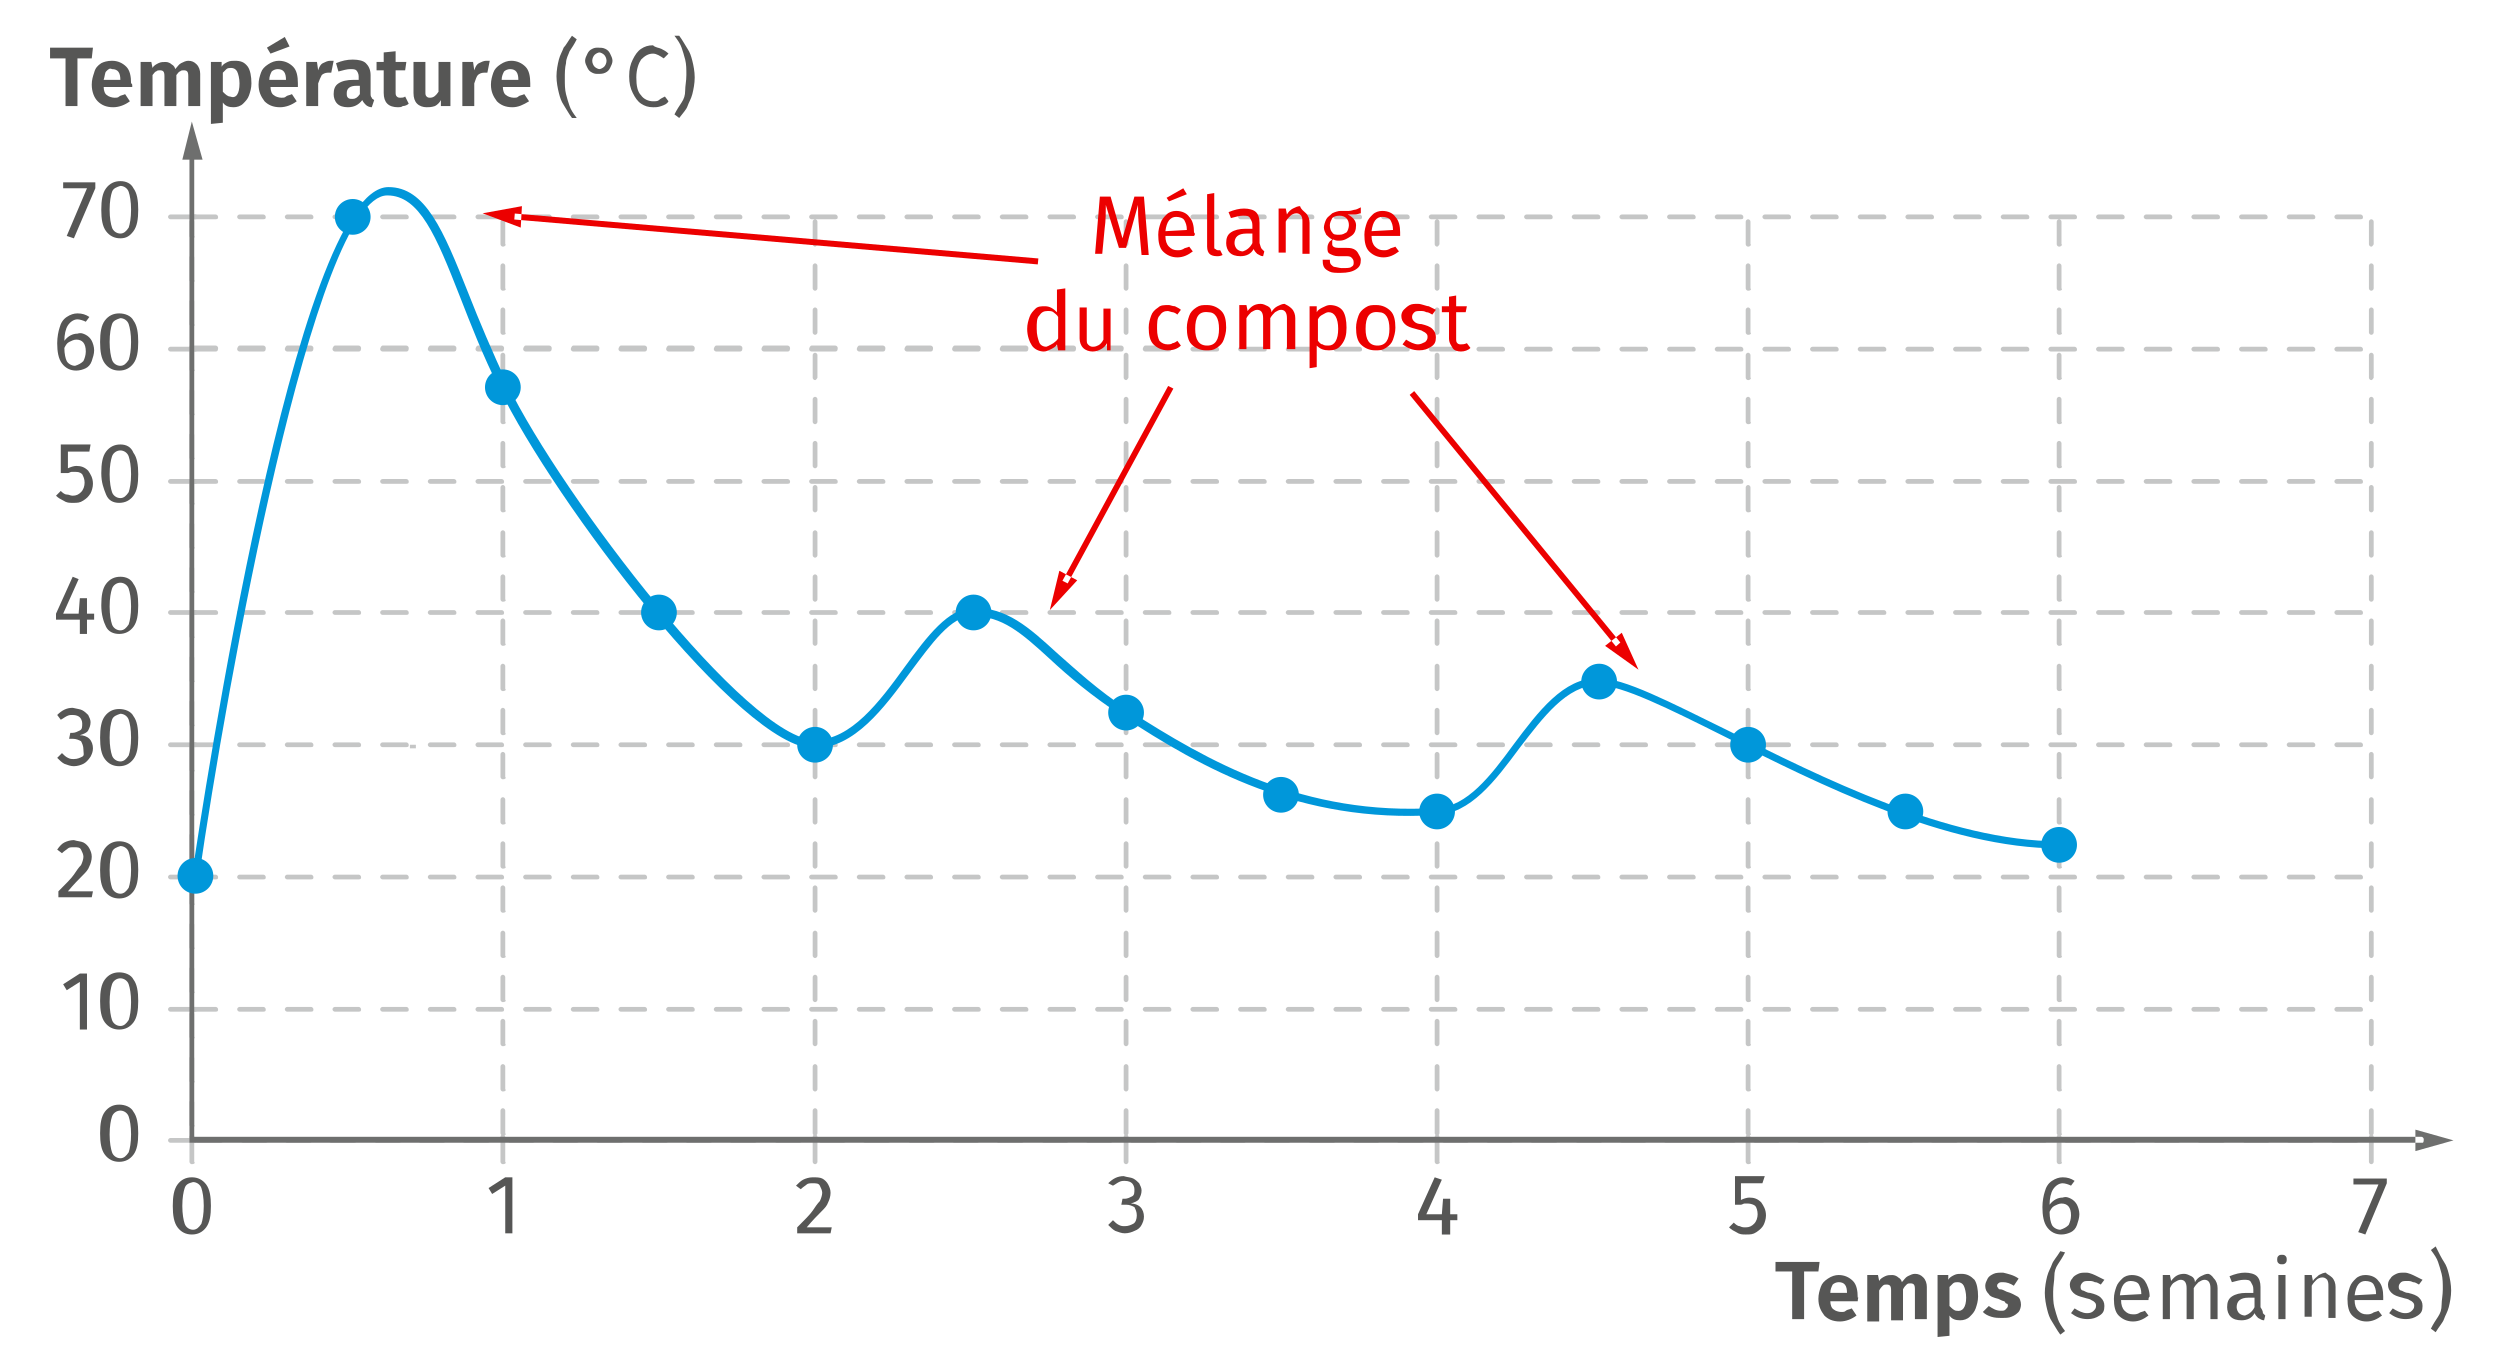 <svg xmlns="http://www.w3.org/2000/svg" viewBox="0 0 209.8 113.4" enable-background="new 0 0 209.8 113.4"><style type="text/css">.st0{fill:#C5C6C6;} .st1{fill:#565655;} .st2{fill:#6E6F6E;} .st3{fill:#0097DA;} .st4{fill:#EC0000;}</style><g id="Calque_1"><path d="M16.1 97.7c-.1 0-.2-.1-.2-.2v-2.1c0-.1.1-.2.2-.2s.2.1.2.2v2.1c.1.1 0 .2-.2.2zM16.4 95.9h-2.1c-.1 0-.2-.1-.2-.2s.1-.2.2-.2h2.1c.1 0 .2.1.2.2s-.1.2-.2.2zM197.7 95.9h-1.9c-.1 0-.2-.1-.2-.2s.1-.2.2-.2h1.9c.1 0 .2.1.2.2s0 .2-.2.2zm-3.7 0h-1.9c-.1 0-.2-.1-.2-.2s.1-.2.2-.2h1.9c.1 0 .2.1.2.2s-.1.2-.2.2zm-3.7 0h-1.9c-.1 0-.2-.1-.2-.2s.1-.2.2-.2h1.9c.1 0 .2.1.2.2s-.1.2-.2.2zm-3.8 0h-1.9c-.1 0-.2-.1-.2-.2s.1-.2.2-.2h1.9c.1 0 .2.1.2.2s0 .2-.2.2zm-3.7 0h-1.9c-.1 0-.2-.1-.2-.2s.1-.2.2-.2h1.9c.1 0 .2.1.2.2s-.1.2-.2.2zm-3.7 0h-1.9c-.1 0-.2-.1-.2-.2s.1-.2.2-.2h1.9c.1 0 .2.1.2.2s-.1.2-.2.2zm-3.8 0h-1.9c-.1 0-.2-.1-.2-.2s.1-.2.2-.2h1.9c.1 0 .2.1.2.2s0 .2-.2.2zm-3.7 0h-1.9c-.1 0-.2-.1-.2-.2s.1-.2.2-.2h1.9c.1 0 .2.1.2.2s-.1.2-.2.2zm-3.7 0H166c-.1 0-.2-.1-.2-.2s.1-.2.2-.2h1.9c.1 0 .2.1.2.2s-.1.2-.2.2zm-3.8 0h-1.9c-.1 0-.2-.1-.2-.2s.1-.2.2-.2h1.9c.1 0 .2.1.2.2s0 .2-.2.2zm-3.7 0h-1.9c-.1 0-.2-.1-.2-.2s.1-.2.2-.2h1.9c.1 0 .2.1.2.2s-.1.2-.2.2zm-3.7 0h-1.9c-.1 0-.2-.1-.2-.2s.1-.2.2-.2h1.9c.1 0 .2.1.2.2s-.1.2-.2.2zm-3.8 0H151c-.1 0-.2-.1-.2-.2s.1-.2.2-.2h1.9c.1 0 .2.1.2.2s0 .2-.2.2zm-3.7 0h-1.9c-.1 0-.2-.1-.2-.2s.1-.2.2-.2h1.9c.1 0 .2.1.2.2s-.1.2-.2.2zm-3.7 0h-1.9c-.1 0-.2-.1-.2-.2s.1-.2.2-.2h1.9c.1 0 .2.1.2.2s-.1.2-.2.2zm-3.8 0h-1.9c-.1 0-.2-.1-.2-.2s.1-.2.2-.2h1.9c.1 0 .2.1.2.2s0 .2-.2.2zm-3.7 0h-1.9c-.1 0-.2-.1-.2-.2s.1-.2.2-.2h1.9c.1 0 .2.1.2.2s-.1.2-.2.2zm-3.7 0h-1.9c-.1 0-.2-.1-.2-.2s.1-.2.2-.2h1.9c.1 0 .2.1.2.2s-.1.2-.2.2zm-3.8 0h-1.9c-.1 0-.2-.1-.2-.2s.1-.2.2-.2h1.9c.1 0 .2.1.2.2s0 .2-.2.2zm-3.7 0h-1.9c-.1 0-.2-.1-.2-.2s.1-.2.2-.2h1.9c.1 0 .2.1.2.2s-.1.2-.2.2zm-3.7 0h-1.9c-.1 0-.2-.1-.2-.2s.1-.2.2-.2h1.9c.1 0 .2.1.2.2s-.1.2-.2.2zm-3.8 0h-1.9c-.1 0-.2-.1-.2-.2s.1-.2.2-.2h1.9c.1 0 .2.1.2.2s0 .2-.2.2zm-3.7 0h-1.9c-.1 0-.2-.1-.2-.2s.1-.2.2-.2h1.9c.1 0 .2.1.2.2s-.1.2-.2.2zm-3.7 0H110c-.1 0-.2-.1-.2-.2s.1-.2.2-.2h1.9c.1 0 .2.1.2.2s-.1.2-.2.2zm-3.8 0h-1.9c-.1 0-.2-.1-.2-.2s.1-.2.2-.2h1.9c.1 0 .2.1.2.2s0 .2-.2.2zm-3.7 0h-1.9c-.1 0-.2-.1-.2-.2s.1-.2.2-.2h1.9c.1 0 .2.1.2.2s-.1.2-.2.2zm-3.7 0h-1.9c-.1 0-.2-.1-.2-.2s.1-.2.2-.2h1.9c.1 0 .2.1.2.2s-.1.2-.2.2zm-3.8 0H95c-.1 0-.2-.1-.2-.2s.1-.2.2-.2h1.9c.1 0 .2.1.2.2s0 .2-.2.2zm-3.7 0h-1.9c-.1 0-.2-.1-.2-.2s.1-.2.2-.2h1.9c.1 0 .2.1.2.2s-.1.2-.2.2zm-3.7 0h-1.9c-.1 0-.2-.1-.2-.2s.1-.2.2-.2h1.9c.1 0 .2.1.2.2s-.1.2-.2.2zm-3.8 0h-1.9c-.1 0-.2-.1-.2-.2s.1-.2.2-.2h1.9c.1 0 .2.1.2.2s0 .2-.2.2zm-3.7 0h-1.9c-.1 0-.2-.1-.2-.2s.1-.2.2-.2H82c.1 0 .2.1.2.2s-.1.2-.2.2zm-3.7 0h-1.9c-.1 0-.2-.1-.2-.2s.1-.2.2-.2h1.9c.1 0 .2.1.2.2s-.1.2-.2.2zm-3.8 0h-1.9c-.1 0-.2-.1-.2-.2s.1-.2.2-.2h1.9c.1 0 .2.1.2.2s0 .2-.2.2zm-3.7 0h-1.9c-.1 0-.2-.1-.2-.2s.1-.2.2-.2h1.9c.1 0 .2.1.2.2s-.1.2-.2.2zm-3.7 0h-1.9c-.1 0-.2-.1-.2-.2s.1-.2.2-.2h1.9c.1 0 .2.1.2.2s-.1.2-.2.2zm-3.8 0h-1.9c-.1 0-.2-.1-.2-.2s.1-.2.2-.2h1.9c.1 0 .2.1.2.2s0 .2-.2.2zm-3.7 0h-1.9c-.1 0-.2-.1-.2-.2s.1-.2.2-.2h1.9c.1 0 .2.1.2.2s-.1.2-.2.2zm-3.7 0H54c-.1 0-.2-.1-.2-.2s.1-.2.2-.2h1.9c.1 0 .2.1.2.2s-.1.2-.2.2zm-3.8 0h-1.9c-.1 0-.2-.1-.2-.2s.1-.2.2-.2h1.9c.1 0 .2.1.2.2s0 .2-.2.2zm-3.7 0h-1.9c-.1 0-.2-.1-.2-.2s.1-.2.2-.2h1.9c.1 0 .2.1.2.2s-.1.2-.2.2zm-3.7 0h-1.9c-.1 0-.2-.1-.2-.2s.1-.2.2-.2h1.9c.1 0 .2.1.2.2s-.1.2-.2.2zm-3.8 0H39c-.1 0-.2-.1-.2-.2s.1-.2.2-.2h1.9c.1 0 .2.1.2.2s0 .2-.2.2zm-3.7 0h-1.9c-.1 0-.2-.1-.2-.2s.1-.2.2-.2h1.9c.1 0 .2.1.2.2s-.1.2-.2.2zm-3.7 0h-1.9c-.1 0-.2-.1-.2-.2s.1-.2.2-.2h1.9c.1 0 .2.1.2.2s-.1.2-.2.2zm-3.8 0h-1.9c-.1 0-.2-.1-.2-.2s.1-.2.2-.2h1.9c.1 0 .2.1.2.2s0 .2-.2.2zm-3.7 0h-1.9c-.1 0-.2-.1-.2-.2s.1-.2.2-.2H26c.1 0 .2.1.2.2s-.1.2-.2.2zm-3.7 0h-1.9c-.1 0-.2-.1-.2-.2s.1-.2.2-.2h1.9c.1 0 .2.1.2.2s-.1.2-.2.2zm-3.8 0h-1.9c-.1 0-.2-.1-.2-.2s.1-.2.2-.2h1.9c.1 0 .2.1.2.2s0 .2-.2.2zm180.5-.6c-.1 0-.2-.1-.2-.2v-1.9c0-.1.1-.2.2-.2s.2.1.2.2v1.9c0 .1-.1.2-.2.2zm-182.9-.7c-.1 0-.2-.1-.2-.2v-1.9c0-.1.1-.2.2-.2s.2.1.2.2v1.9c.1.1 0 .2-.2.2zm182.9-3c-.1 0-.2-.1-.2-.2v-1.9c0-.1.1-.2.2-.2s.2.1.2.2v1.9c0 .1-.1.2-.2.2zm-182.9-.7c-.1 0-.2-.1-.2-.2v-1.9c0-.1.1-.2.2-.2s.2.1.2.2v1.9c.1.1 0 .2-.2.2zM199 87.8c-.1 0-.2-.1-.2-.2v-1.9c0-.1.1-.2.2-.2s.2.1.2.2v1.9c0 .1-.1.2-.2.2zm-182.9-.6c-.1 0-.2-.1-.2-.2v-1.9c0-.1.1-.2.2-.2s.2.1.2.2V87c.1.1 0 .2-.2.2zM199 84.1c-.1 0-.2-.1-.2-.2V82c0-.1.1-.2.2-.2s.2.1.2.2v1.9c0 .1-.1.2-.2.2zm-182.9-.7c-.1 0-.2-.1-.2-.2v-1.9c0-.1.1-.2.2-.2s.2.1.2.2v1.9c.1.1 0 .2-.2.2zm182.9-3c-.1 0-.2-.1-.2-.2v-1.9c0-.1.1-.2.2-.2s.2.1.2.2v1.9c0 .1-.1.2-.2.2zm-182.9-.7c-.1 0-.2-.1-.2-.2v-1.9c0-.1.1-.2.2-.2s.2.1.2.2v1.9c.1.1 0 .2-.2.2zM199 76.6c-.1 0-.2-.1-.2-.2v-1.9c0-.1.1-.2.2-.2s.2.1.2.2v1.9c0 .1-.1.2-.2.2zM16.1 76c-.1 0-.2-.1-.2-.2v-1.9c0-.1.1-.2.2-.2s.2.1.2.2v1.9c.1.1 0 .2-.2.2zM199 72.9c-.1 0-.2-.1-.2-.2v-1.9c0-.1.1-.2.2-.2s.2.1.2.2v1.9c0 .1-.1.2-.2.2zm-182.9-.7c-.1 0-.2-.1-.2-.2v-1.9c0-.1.1-.2.2-.2s.2.1.2.2V72c.1.1 0 .2-.2.2zm182.9-3c-.1 0-.2-.1-.2-.2v-1.9c0-.1.1-.2.2-.2s.2.1.2.2V69c0 .1-.1.2-.2.2zm-182.9-.7c-.1 0-.2-.1-.2-.2v-1.9c0-.1.1-.2.2-.2s.2.1.2.2v1.9c.1.1 0 .2-.2.2zM199 65.4c-.1 0-.2-.1-.2-.2v-1.9c0-.1.1-.2.2-.2s.2.1.2.2v1.9c0 .1-.1.2-.2.2zm-182.9-.6c-.1 0-.2-.1-.2-.2v-1.9c0-.1.1-.2.2-.2s.2.1.2.2v1.9c.1.1 0 .2-.2.2zM199 61.7c-.1 0-.2-.1-.2-.2v-1.9c0-.1.1-.2.2-.2s.2.1.2.2v1.9c0 .1-.1.2-.2.2zM16.1 61c-.1 0-.2-.1-.2-.2v-1.9c0-.1.1-.2.2-.2s.2.1.2.2v1.9c.1.1 0 .2-.2.2zM199 58c-.1 0-.2-.1-.2-.2v-1.9c0-.1.1-.2.2-.2s.2.1.2.2v1.9c0 .1-.1.2-.2.2zm-182.9-.7c-.1 0-.2-.1-.2-.2v-1.9c0-.1.1-.2.2-.2s.2.1.2.2v1.9c.1.1 0 .2-.2.2zM199 54.2c-.1 0-.2-.1-.2-.2v-1.9c0-.1.1-.2.2-.2s.2.1.2.2V54c0 .1-.1.2-.2.2zm-182.9-.6c-.1 0-.2-.1-.2-.2v-1.9c0-.1.1-.2.2-.2s.2.1.2.2v1.9c.1.1 0 .2-.2.2zM199 50.5c-.1 0-.2-.1-.2-.2v-1.9c0-.1.1-.2.2-.2s.2.1.2.2v1.9c0 .1-.1.2-.2.2zm-182.9-.7c-.1 0-.2-.1-.2-.2v-1.9c0-.1.1-.2.2-.2s.2.1.2.2v1.9c.1.1 0 .2-.2.2zm182.9-3c-.1 0-.2-.1-.2-.2v-1.9c0-.1.1-.2.2-.2s.2.1.2.2v1.9c0 .1-.1.2-.2.2zm-182.9-.7c-.1 0-.2-.1-.2-.2V44c0-.1.1-.2.2-.2s.2.1.2.2v1.9c.1.1 0 .2-.2.2zM199 43c-.1 0-.2-.1-.2-.2v-1.9c0-.1.1-.2.2-.2s.2.1.2.2v1.9c0 .1-.1.2-.2.2zm-182.9-.6c-.1 0-.2-.1-.2-.2v-1.9c0-.1.1-.2.2-.2s.2.1.2.2v1.9c.1.1 0 .2-.2.2zM199 39.3c-.1 0-.2-.1-.2-.2v-1.9c0-.1.1-.2.2-.2s.2.1.2.2v1.9c0 .1-.1.2-.2.2zm-182.9-.7c-.1 0-.2-.1-.2-.2v-1.9c0-.1.1-.2.2-.2s.2.1.2.2v1.9c.1.1 0 .2-.2.2zm182.9-3c-.1 0-.2-.1-.2-.2v-1.9c0-.1.1-.2.2-.2s.2.1.2.2v1.9c0 .1-.1.2-.2.2zm-182.9-.7c-.1 0-.2-.1-.2-.2v-1.9c0-.1.1-.2.2-.2s.2.1.2.2v1.9c.1.1 0 .2-.2.2zm182.9-3c-.1 0-.2-.1-.2-.2v-1.9c0-.1.1-.2.2-.2s.2.1.2.2v1.9s-.1.2-.2.2zm-182.9-.7c-.1 0-.2-.1-.2-.2v-1.9c0-.1.1-.2.2-.2s.2.1.2.2V31c.1.1 0 .2-.2.2zM199 28.1c-.1 0-.2-.1-.2-.2V26c0-.1.1-.2.2-.2s.2.1.2.2v1.9c0 .1-.1.2-.2.2zm-182.9-.7c-.1 0-.2-.1-.2-.2v-1.9c0-.1.1-.2.2-.2s.2.1.2.2v1.9c.1.1 0 .2-.2.2zm182.9-3c-.1 0-.2-.1-.2-.2v-1.9c0-.1.1-.2.2-.2s.2.1.2.2v1.9c0 .1-.1.2-.2.2zm-182.9-.7c-.1 0-.2-.1-.2-.2v-1.9c0-.1.1-.2.2-.2s.2.1.2.2v1.9c.1.1 0 .2-.2.2zm182.9-3c-.1 0-.2-.1-.2-.2v-1.9c0-.1.1-.2.2-.2s.2.1.2.2v1.9s-.1.2-.2.2zM16.1 20c-.1 0-.2-.1-.2-.2v-1.2c0-.1.1-.2.2-.2s.2.1.2.2v1.2c.1.1 0 .2-.2.2zM198.1 84.9h-2c-.1 0-.2-.1-.2-.2s.1-.2.2-.2h2c.1 0 .2.1.2.2s0 .2-.2.2zm-4 0h-2c-.1 0-.2-.1-.2-.2s.1-.2.2-.2h2c.1 0 .2.1.2.2s0 .2-.2.2zm-4 0h-2c-.1 0-.2-.1-.2-.2s.1-.2.2-.2h2c.1 0 .2.1.2.2s0 .2-.2.2zm-4 0h-2c-.1 0-.2-.1-.2-.2s.1-.2.2-.2h2c.1 0 .2.1.2.2s0 .2-.2.2zm-4 0h-2c-.1 0-.2-.1-.2-.2s.1-.2.2-.2h2c.1 0 .2.1.2.2s0 .2-.2.2zm-4 0h-2c-.1 0-.2-.1-.2-.2s.1-.2.2-.2h2c.1 0 .2.1.2.2s0 .2-.2.2zm-4 0h-2c-.1 0-.2-.1-.2-.2s.1-.2.2-.2h2c.1 0 .2.1.2.2s0 .2-.2.2zm-4 0h-2c-.1 0-.2-.1-.2-.2s.1-.2.2-.2h2c.1 0 .2.1.2.2s0 .2-.2.2zm-4 0h-2c-.1 0-.2-.1-.2-.2s.1-.2.2-.2h2c.1 0 .2.1.2.2s0 .2-.2.2zm-4 0h-2c-.1 0-.2-.1-.2-.2s.1-.2.2-.2h2c.1 0 .2.1.2.2s0 .2-.2.2zm-4 0h-2c-.1 0-.2-.1-.2-.2s.1-.2.2-.2h2c.1 0 .2.1.2.2s0 .2-.2.2zm-4 0h-2c-.1 0-.2-.1-.2-.2s.1-.2.2-.2h2c.1 0 .2.1.2.2s0 .2-.2.2zm-4 0h-2c-.1 0-.2-.1-.2-.2s.1-.2.2-.2h2c.1 0 .2.1.2.2s0 .2-.2.2zm-4 0h-2c-.1 0-.2-.1-.2-.2s.1-.2.2-.2h2c.1 0 .2.1.2.2s0 .2-.2.2zm-4 0h-2c-.1 0-.2-.1-.2-.2s.1-.2.2-.2h2c.1 0 .2.1.2.2s0 .2-.2.2zm-4 0h-2c-.1 0-.2-.1-.2-.2s.1-.2.2-.2h2c.1 0 .2.1.2.2s0 .2-.2.2zm-4 0h-2c-.1 0-.2-.1-.2-.2s.1-.2.2-.2h2c.1 0 .2.1.2.2s0 .2-.2.2zm-4 0h-2c-.1 0-.2-.1-.2-.2s.1-.2.2-.2h2c.1 0 .2.1.2.2s0 .2-.2.2zm-4 0h-2c-.1 0-.2-.1-.2-.2s.1-.2.2-.2h2c.1 0 .2.1.2.2s0 .2-.2.2zm-4 0h-2c-.1 0-.2-.1-.2-.2s.1-.2.2-.2h2c.1 0 .2.1.2.2s0 .2-.2.2zm-4 0h-2c-.1 0-.2-.1-.2-.2s.1-.2.2-.2h2c.1 0 .2.1.2.2s0 .2-.2.2zm-4 0h-2c-.1 0-.2-.1-.2-.2s.1-.2.2-.2h2c.1 0 .2.1.2.2s0 .2-.2.2zm-4 0h-2c-.1 0-.2-.1-.2-.2s.1-.2.2-.2h2c.1 0 .2.1.2.2s0 .2-.2.2zm-4 0h-2c-.1 0-.2-.1-.2-.2s.1-.2.2-.2h2c.1 0 .2.1.2.2s0 .2-.2.2zm-4 0h-2c-.1 0-.2-.1-.2-.2s.1-.2.2-.2h2c.1 0 .2.1.2.2s0 .2-.2.2zm-4 0h-2c-.1 0-.2-.1-.2-.2s.1-.2.2-.2h2c.1 0 .2.1.2.2s0 .2-.2.2zm-4 0h-2c-.1 0-.2-.1-.2-.2s.1-.2.2-.2h2c.1 0 .2.1.2.2s0 .2-.2.2zm-4 0h-2c-.1 0-.2-.1-.2-.2s.1-.2.2-.2h2c.1 0 .2.1.2.2s0 .2-.2.2zm-4 0h-2c-.1 0-.2-.1-.2-.2s.1-.2.2-.2h2c.1 0 .2.1.2.2s0 .2-.2.2zm-4 0h-2c-.1 0-.2-.1-.2-.2s.1-.2.2-.2h2c.1 0 .2.1.2.2s0 .2-.2.2zm-4 0h-2c-.1 0-.2-.1-.2-.2s.1-.2.2-.2h2c.1 0 .2.1.2.2s0 .2-.2.2zm-4 0h-2c-.1 0-.2-.1-.2-.2s.1-.2.2-.2h2c.1 0 .2.1.2.2s0 .2-.2.2zm-4 0h-2c-.1 0-.2-.1-.2-.2s.1-.2.2-.2h2c.1 0 .2.1.2.2s0 .2-.2.2zm-4 0h-2c-.1 0-.2-.1-.2-.2s.1-.2.2-.2h2c.1 0 .2.1.2.2s0 .2-.2.2zm-4 0h-2c-.1 0-.2-.1-.2-.2s.1-.2.2-.2h2c.1 0 .2.1.2.2s0 .2-.2.2zm-4 0h-2c-.1 0-.2-.1-.2-.2s.1-.2.2-.2h2c.1 0 .2.1.2.2s0 .2-.2.2zm-4 0h-2c-.1 0-.2-.1-.2-.2s.1-.2.2-.2h2c.1 0 .2.1.2.2s0 .2-.2.2zm-4 0h-2c-.1 0-.2-.1-.2-.2s.1-.2.2-.2h2c.1 0 .2.1.2.2s0 .2-.2.2zm-4 0h-2c-.1 0-.2-.1-.2-.2s.1-.2.2-.2h2c.1 0 .2.1.2.2s0 .2-.2.2zm-4 0h-2c-.1 0-.2-.1-.2-.2s.1-.2.2-.2h2c.1 0 .2.1.2.2s0 .2-.2.2zm-4 0h-2c-.1 0-.2-.1-.2-.2s.1-.2.2-.2h2c.1 0 .2.1.2.2s0 .2-.2.2zm-4 0h-2c-.1 0-.2-.1-.2-.2s.1-.2.2-.2h2c.1 0 .2.1.2.2s0 .2-.2.2zm-4 0h-2c-.1 0-.2-.1-.2-.2s.1-.2.2-.2h2c.1 0 .2.1.2.2s0 .2-.2.2zm-4 0h-2c-.1 0-.2-.1-.2-.2s.1-.2.2-.2h2c.1 0 .2.1.2.2s0 .2-.2.2zm-4 0h-2c-.1 0-.2-.1-.2-.2s.1-.2.2-.2h2c.1 0 .2.1.2.2s0 .2-.2.2zm-4 0h-2c-.1 0-.2-.1-.2-.2s.1-.2.2-.2h2c.1 0 .2.1.2.2s0 .2-.2.2zM198.1 73.8h-2c-.1 0-.2-.1-.2-.2s.1-.2.2-.2h2c.1 0 .2.1.2.2s0 .2-.2.2zm-4 0h-2c-.1 0-.2-.1-.2-.2s.1-.2.2-.2h2c.1 0 .2.1.2.2s0 .2-.2.2zm-4 0h-2c-.1 0-.2-.1-.2-.2s.1-.2.2-.2h2c.1 0 .2.1.2.2s0 .2-.2.2zm-4 0h-2c-.1 0-.2-.1-.2-.2s.1-.2.2-.2h2c.1 0 .2.1.2.2s0 .2-.2.2zm-4 0h-2c-.1 0-.2-.1-.2-.2s.1-.2.2-.2h2c.1 0 .2.1.2.2s0 .2-.2.2zm-4 0h-2c-.1 0-.2-.1-.2-.2s.1-.2.2-.2h2c.1 0 .2.1.2.2s0 .2-.2.2zm-4 0h-2c-.1 0-.2-.1-.2-.2s.1-.2.2-.2h2c.1 0 .2.1.2.2s0 .2-.2.2zm-4 0h-2c-.1 0-.2-.1-.2-.2s.1-.2.2-.2h2c.1 0 .2.1.2.2s0 .2-.2.2zm-4 0h-2c-.1 0-.2-.1-.2-.2s.1-.2.2-.2h2c.1 0 .2.1.2.2s0 .2-.2.2zm-4 0h-2c-.1 0-.2-.1-.2-.2s.1-.2.2-.2h2c.1 0 .2.1.2.2s0 .2-.2.2zm-4 0h-2c-.1 0-.2-.1-.2-.2s.1-.2.2-.2h2c.1 0 .2.1.2.2s0 .2-.2.2zm-4 0h-2c-.1 0-.2-.1-.2-.2s.1-.2.2-.2h2c.1 0 .2.1.2.2s0 .2-.2.2zm-4 0h-2c-.1 0-.2-.1-.2-.2s.1-.2.2-.2h2c.1 0 .2.1.2.2s0 .2-.2.2zm-4 0h-2c-.1 0-.2-.1-.2-.2s.1-.2.2-.2h2c.1 0 .2.1.2.2s0 .2-.2.2zm-4 0h-2c-.1 0-.2-.1-.2-.2s.1-.2.2-.2h2c.1 0 .2.1.2.2s0 .2-.2.2zm-4 0h-2c-.1 0-.2-.1-.2-.2s.1-.2.2-.2h2c.1 0 .2.1.2.2s0 .2-.2.2zm-4 0h-2c-.1 0-.2-.1-.2-.2s.1-.2.2-.2h2c.1 0 .2.1.2.2s0 .2-.2.2zm-4 0h-2c-.1 0-.2-.1-.2-.2s.1-.2.2-.2h2c.1 0 .2.1.2.2s0 .2-.2.2zm-4 0h-2c-.1 0-.2-.1-.2-.2s.1-.2.2-.2h2c.1 0 .2.1.2.2s0 .2-.2.2zm-4 0h-2c-.1 0-.2-.1-.2-.2s.1-.2.2-.2h2c.1 0 .2.1.2.2s0 .2-.2.2zm-4 0h-2c-.1 0-.2-.1-.2-.2s.1-.2.2-.2h2c.1 0 .2.1.2.2s0 .2-.2.2zm-4 0h-2c-.1 0-.2-.1-.2-.2s.1-.2.2-.2h2c.1 0 .2.1.2.2s0 .2-.2.2zm-4 0h-2c-.1 0-.2-.1-.2-.2s.1-.2.2-.2h2c.1 0 .2.1.2.2s0 .2-.2.2zm-4 0h-2c-.1 0-.2-.1-.2-.2s.1-.2.2-.2h2c.1 0 .2.1.2.2s0 .2-.2.2zm-4 0h-2c-.1 0-.2-.1-.2-.2s.1-.2.2-.2h2c.1 0 .2.1.2.2s0 .2-.2.2zm-4 0h-2c-.1 0-.2-.1-.2-.2s.1-.2.2-.2h2c.1 0 .2.1.2.2s0 .2-.2.2zm-4 0h-2c-.1 0-.2-.1-.2-.2s.1-.2.2-.2h2c.1 0 .2.1.2.2s0 .2-.2.2zm-4 0h-2c-.1 0-.2-.1-.2-.2s.1-.2.2-.2h2c.1 0 .2.1.2.2s0 .2-.2.2zm-4 0h-2c-.1 0-.2-.1-.2-.2s.1-.2.2-.2h2c.1 0 .2.1.2.2s0 .2-.2.2zm-4 0h-2c-.1 0-.2-.1-.2-.2s.1-.2.2-.2h2c.1 0 .2.1.2.2s0 .2-.2.2zm-4 0h-2c-.1 0-.2-.1-.2-.2s.1-.2.2-.2h2c.1 0 .2.1.2.2s0 .2-.2.2zm-4 0h-2c-.1 0-.2-.1-.2-.2s.1-.2.2-.2h2c.1 0 .2.1.2.2s0 .2-.2.2zm-4 0h-2c-.1 0-.2-.1-.2-.2s.1-.2.2-.2h2c.1 0 .2.1.2.2s0 .2-.2.2zm-4 0h-2c-.1 0-.2-.1-.2-.2s.1-.2.2-.2h2c.1 0 .2.1.2.2s0 .2-.2.2zm-4 0h-2c-.1 0-.2-.1-.2-.2s.1-.2.2-.2h2c.1 0 .2.1.2.2s0 .2-.2.2zm-4 0h-2c-.1 0-.2-.1-.2-.2s.1-.2.2-.2h2c.1 0 .2.1.2.2s0 .2-.2.2zm-4 0h-2c-.1 0-.2-.1-.2-.2s.1-.2.2-.2h2c.1 0 .2.1.2.2s0 .2-.2.2zm-4 0h-2c-.1 0-.2-.1-.2-.2s.1-.2.2-.2h2c.1 0 .2.1.2.2s0 .2-.2.2zm-4 0h-2c-.1 0-.2-.1-.2-.2s.1-.2.2-.2h2c.1 0 .2.1.2.2s0 .2-.2.2zm-4 0h-2c-.1 0-.2-.1-.2-.2s.1-.2.2-.2h2c.1 0 .2.1.2.2s0 .2-.2.2zm-4 0h-2c-.1 0-.2-.1-.2-.2s.1-.2.2-.2h2c.1 0 .2.1.2.2s0 .2-.2.2zm-4 0h-2c-.1 0-.2-.1-.2-.2s.1-.2.2-.2h2c.1 0 .2.1.2.2s0 .2-.2.2zm-4 0h-2c-.1 0-.2-.1-.2-.2s.1-.2.2-.2h2c.1 0 .2.1.2.2s0 .2-.2.2zm-4 0h-2c-.1 0-.2-.1-.2-.2s.1-.2.2-.2h2c.1 0 .2.1.2.2s0 .2-.2.2zm-4 0h-2c-.1 0-.2-.1-.2-.2s.1-.2.2-.2h2c.1 0 .2.1.2.2s0 .2-.2.2zm-4 0h-2c-.1 0-.2-.1-.2-.2s.1-.2.2-.2h2c.1 0 .2.1.2.2s0 .2-.2.2zM198.1 62.7h-2c-.1 0-.2-.1-.2-.2s.1-.2.2-.2h2c.1 0 .2.1.2.2s0 .2-.2.2zm-4 0h-2c-.1 0-.2-.1-.2-.2s.1-.2.2-.2h2c.1 0 .2.1.2.2s0 .2-.2.2zm-4 0h-2c-.1 0-.2-.1-.2-.2s.1-.2.2-.2h2c.1 0 .2.1.2.2s0 .2-.2.2zm-4 0h-2c-.1 0-.2-.1-.2-.2s.1-.2.2-.2h2c.1 0 .2.1.2.2s0 .2-.2.2zm-4 0h-2c-.1 0-.2-.1-.2-.2s.1-.2.2-.2h2c.1 0 .2.1.2.2s0 .2-.2.2zm-4 0h-2c-.1 0-.2-.1-.2-.2s.1-.2.2-.2h2c.1 0 .2.1.2.2s0 .2-.2.2zm-4 0h-2c-.1 0-.2-.1-.2-.2s.1-.2.2-.2h2c.1 0 .2.1.2.2s0 .2-.2.2zm-4 0h-2c-.1 0-.2-.1-.2-.2s.1-.2.2-.2h2c.1 0 .2.1.2.2s0 .2-.2.2zm-4 0h-2c-.1 0-.2-.1-.2-.2s.1-.2.2-.2h2c.1 0 .2.1.2.2s0 .2-.2.2zm-4 0h-2c-.1 0-.2-.1-.2-.2s.1-.2.2-.2h2c.1 0 .2.1.2.2s0 .2-.2.2zm-4 0h-2c-.1 0-.2-.1-.2-.2s.1-.2.2-.2h2c.1 0 .2.1.2.2s0 .2-.2.2zm-4 0h-2c-.1 0-.2-.1-.2-.2s.1-.2.2-.2h2c.1 0 .2.1.2.2s0 .2-.2.2zm-4 0h-2c-.1 0-.2-.1-.2-.2s.1-.2.2-.2h2c.1 0 .2.1.2.2s0 .2-.2.2zm-4 0h-2c-.1 0-.2-.1-.2-.2s.1-.2.2-.2h2c.1 0 .2.1.2.2s0 .2-.2.2zm-4 0h-2c-.1 0-.2-.1-.2-.2s.1-.2.2-.2h2c.1 0 .2.1.2.2s0 .2-.2.2zm-4 0h-2c-.1 0-.2-.1-.2-.2s.1-.2.2-.2h2c.1 0 .2.1.2.2s0 .2-.2.2zm-4 0h-2c-.1 0-.2-.1-.2-.2s.1-.2.2-.2h2c.1 0 .2.1.2.2s0 .2-.2.2zm-4 0h-2c-.1 0-.2-.1-.2-.2s.1-.2.2-.2h2c.1 0 .2.1.2.2s0 .2-.2.2zm-4 0h-2c-.1 0-.2-.1-.2-.2s.1-.2.2-.2h2c.1 0 .2.1.2.2s0 .2-.2.2zm-4 0h-2c-.1 0-.2-.1-.2-.2s.1-.2.2-.2h2c.1 0 .2.1.2.2s0 .2-.2.2zm-4 0h-2c-.1 0-.2-.1-.2-.2s.1-.2.2-.2h2c.1 0 .2.1.2.2s0 .2-.2.2zm-4 0h-2c-.1 0-.2-.1-.2-.2s.1-.2.2-.2h2c.1 0 .2.1.2.2s0 .2-.2.2zm-4 0h-2c-.1 0-.2-.1-.2-.2s.1-.2.2-.2h2c.1 0 .2.1.2.2s0 .2-.2.2zm-4 0h-2c-.1 0-.2-.1-.2-.2s.1-.2.2-.2h2c.1 0 .2.1.2.2s0 .2-.2.2zm-4 0h-2c-.1 0-.2-.1-.2-.2s.1-.2.2-.2h2c.1 0 .2.1.2.2s0 .2-.2.2zm-4 0h-2c-.1 0-.2-.1-.2-.2s.1-.2.2-.2h2c.1 0 .2.1.2.2s0 .2-.2.2zm-4 0h-2c-.1 0-.2-.1-.2-.2s.1-.2.2-.2h2c.1 0 .2.1.2.2s0 .2-.2.2zm-4 0h-2c-.1 0-.2-.1-.2-.2s.1-.2.2-.2h2c.1 0 .2.1.2.2s0 .2-.2.2zm-4 0h-2c-.1 0-.2-.1-.2-.2s.1-.2.2-.2h2c.1 0 .2.1.2.2s0 .2-.2.2zm-4 0h-2c-.1 0-.2-.1-.2-.2s.1-.2.2-.2h2c.1 0 .2.1.2.2s0 .2-.2.2zm-4 0h-2c-.1 0-.2-.1-.2-.2s.1-.2.2-.2h2c.1 0 .2.1.2.2s0 .2-.2.2zm-4 0h-2c-.1 0-.2-.1-.2-.2s.1-.2.2-.2h2c.1 0 .2.1.2.2s0 .2-.2.2zm-4 0h-2c-.1 0-.2-.1-.2-.2s.1-.2.2-.2h2c.1 0 .2.1.2.2s0 .2-.2.2zm-4 0h-2c-.1 0-.2-.1-.2-.2s.1-.2.2-.2h2c.1 0 .2.1.2.2s0 .2-.2.2zm-4 0h-2c-.1 0-.2-.1-.2-.2s.1-.2.2-.2h2c.1 0 .2.1.2.2s0 .2-.2.2zm-4 0h-2c-.1 0-.2-.1-.2-.2s.1-.2.2-.2h2c.1 0 .2.1.2.2s0 .2-.2.2zm-4 0h-2c-.1 0-.2-.1-.2-.2s.1-.2.2-.2h2c.1 0 .2.1.2.2s0 .2-.2.2zm-4 0h-2c-.1 0-.2-.1-.2-.2s.1-.2.2-.2h2c.1 0 .2.1.2.2s0 .2-.2.2zm-4 0h-2c-.1 0-.2-.1-.2-.2s.1-.2.2-.2h2c.1 0 .2.1.2.2s0 .2-.2.2zm-4 0h-2c-.1 0-.2-.1-.2-.2s.1-.2.2-.2h2c.1 0 .2.1.2.2s0 .2-.2.2zm-4 0h-2c-.1 0-.2-.1-.2-.2s.1-.2.2-.2h2c.1 0 .2.1.2.2s0 .2-.2.2zm-4 0h-2c-.1 0-.2-.1-.2-.2s.1-.2.2-.2h2c.1 0 .2.1.2.2s0 .2-.2.2zm-4 0h-2c-.1 0-.2-.1-.2-.2s.1-.2.2-.2h2c.1 0 .2.1.2.2s0 .2-.2.2zm-4 0h-2c-.1 0-.2-.1-.2-.2s.1-.2.2-.2h2c.1 0 .2.1.2.2s0 .2-.2.2zm-4 0h-2c-.1 0-.2-.1-.2-.2s.1-.2.2-.2h2c.1 0 .2.1.2.2s0 .2-.2.2zm-4 0h-2c-.1 0-.2-.1-.2-.2s.1-.2.2-.2h2c.1 0 .2.1.2.2s0 .2-.2.2zM198.1 51.6h-2c-.1 0-.2-.1-.2-.2s.1-.2.2-.2h2c.1 0 .2.1.2.2s0 .2-.2.2zm-4 0h-2c-.1 0-.2-.1-.2-.2s.1-.2.2-.2h2c.1 0 .2.1.2.2s0 .2-.2.2zm-4 0h-2c-.1 0-.2-.1-.2-.2s.1-.2.2-.2h2c.1 0 .2.1.2.2s0 .2-.2.2zm-4 0h-2c-.1 0-.2-.1-.2-.2s.1-.2.2-.2h2c.1 0 .2.1.2.2s0 .2-.2.2zm-4 0h-2c-.1 0-.2-.1-.2-.2s.1-.2.2-.2h2c.1 0 .2.1.2.2s0 .2-.2.2zm-4 0h-2c-.1 0-.2-.1-.2-.2s.1-.2.2-.2h2c.1 0 .2.1.2.2s0 .2-.2.2zm-4 0h-2c-.1 0-.2-.1-.2-.2s.1-.2.2-.2h2c.1 0 .2.1.2.2s0 .2-.2.2zm-4 0h-2c-.1 0-.2-.1-.2-.2s.1-.2.2-.2h2c.1 0 .2.1.2.2s0 .2-.2.2zm-4 0h-2c-.1 0-.2-.1-.2-.2s.1-.2.2-.2h2c.1 0 .2.1.2.2s0 .2-.2.2zm-4 0h-2c-.1 0-.2-.1-.2-.2s.1-.2.2-.2h2c.1 0 .2.1.2.2s0 .2-.2.2zm-4 0h-2c-.1 0-.2-.1-.2-.2s.1-.2.2-.2h2c.1 0 .2.1.2.2s0 .2-.2.2zm-4 0h-2c-.1 0-.2-.1-.2-.2s.1-.2.2-.2h2c.1 0 .2.1.2.2s0 .2-.2.2zm-4 0h-2c-.1 0-.2-.1-.2-.2s.1-.2.2-.2h2c.1 0 .2.1.2.2s0 .2-.2.2zm-4 0h-2c-.1 0-.2-.1-.2-.2s.1-.2.2-.2h2c.1 0 .2.1.2.2s0 .2-.2.2zm-4 0h-2c-.1 0-.2-.1-.2-.2s.1-.2.2-.2h2c.1 0 .2.1.2.2s0 .2-.2.2zm-4 0h-2c-.1 0-.2-.1-.2-.2s.1-.2.2-.2h2c.1 0 .2.1.2.2s0 .2-.2.2zm-4 0h-2c-.1 0-.2-.1-.2-.2s.1-.2.2-.2h2c.1 0 .2.1.2.2s0 .2-.2.2zm-4 0h-2c-.1 0-.2-.1-.2-.2s.1-.2.2-.2h2c.1 0 .2.1.2.2s0 .2-.2.2zm-4 0h-2c-.1 0-.2-.1-.2-.2s.1-.2.2-.2h2c.1 0 .2.1.2.2s0 .2-.2.2zm-4 0h-2c-.1 0-.2-.1-.2-.2s.1-.2.2-.2h2c.1 0 .2.1.2.2s0 .2-.2.2zm-4 0h-2c-.1 0-.2-.1-.2-.2s.1-.2.2-.2h2c.1 0 .2.1.2.2s0 .2-.2.2zm-4 0h-2c-.1 0-.2-.1-.2-.2s.1-.2.2-.2h2c.1 0 .2.1.2.2s0 .2-.2.2zm-4 0h-2c-.1 0-.2-.1-.2-.2s.1-.2.2-.2h2c.1 0 .2.1.2.2s0 .2-.2.2zm-4 0h-2c-.1 0-.2-.1-.2-.2s.1-.2.2-.2h2c.1 0 .2.1.2.2s0 .2-.2.2zm-4 0h-2c-.1 0-.2-.1-.2-.2s.1-.2.2-.2h2c.1 0 .2.1.2.2s0 .2-.2.2zm-4 0h-2c-.1 0-.2-.1-.2-.2s.1-.2.2-.2h2c.1 0 .2.1.2.2s0 .2-.2.2zm-4 0h-2c-.1 0-.2-.1-.2-.2s.1-.2.2-.2h2c.1 0 .2.1.2.2s0 .2-.2.2zm-4 0h-2c-.1 0-.2-.1-.2-.2s.1-.2.2-.2h2c.1 0 .2.1.2.2s0 .2-.2.2zm-4 0h-2c-.1 0-.2-.1-.2-.2s.1-.2.2-.2h2c.1 0 .2.1.2.2s0 .2-.2.2zm-4 0h-2c-.1 0-.2-.1-.2-.2s.1-.2.2-.2h2c.1 0 .2.1.2.2s0 .2-.2.2zm-4 0h-2c-.1 0-.2-.1-.2-.2s.1-.2.2-.2h2c.1 0 .2.1.2.2s0 .2-.2.2zm-4 0h-2c-.1 0-.2-.1-.2-.2s.1-.2.2-.2h2c.1 0 .2.1.2.2s0 .2-.2.2zm-4 0h-2c-.1 0-.2-.1-.2-.2s.1-.2.2-.2h2c.1 0 .2.1.2.2s0 .2-.2.2zm-4 0h-2c-.1 0-.2-.1-.2-.2s.1-.2.2-.2h2c.1 0 .2.1.2.2s0 .2-.2.2zm-4 0h-2c-.1 0-.2-.1-.2-.2s.1-.2.2-.2h2c.1 0 .2.1.2.2s0 .2-.2.2zm-4 0h-2c-.1 0-.2-.1-.2-.2s.1-.2.2-.2h2c.1 0 .2.1.2.2s0 .2-.2.2zm-4 0h-2c-.1 0-.2-.1-.2-.2s.1-.2.2-.2h2c.1 0 .2.1.2.2s0 .2-.2.2zm-4 0h-2c-.1 0-.2-.1-.2-.2s.1-.2.2-.2h2c.1 0 .2.1.2.2s0 .2-.2.2zm-4 0h-2c-.1 0-.2-.1-.2-.2s.1-.2.2-.2h2c.1 0 .2.1.2.2s0 .2-.2.2zm-4 0h-2c-.1 0-.2-.1-.2-.2s.1-.2.2-.2h2c.1 0 .2.1.2.2s0 .2-.2.2zm-4 0h-2c-.1 0-.2-.1-.2-.2s.1-.2.2-.2h2c.1 0 .2.1.2.2s0 .2-.2.2zm-4 0h-2c-.1 0-.2-.1-.2-.2s.1-.2.2-.2h2c.1 0 .2.1.2.2s0 .2-.2.2zm-4 0h-2c-.1 0-.2-.1-.2-.2s.1-.2.2-.2h2c.1 0 .2.1.2.2s0 .2-.2.2zm-4 0h-2c-.1 0-.2-.1-.2-.2s.1-.2.2-.2h2c.1 0 .2.1.2.2s0 .2-.2.2zm-4 0h-2c-.1 0-.2-.1-.2-.2s.1-.2.2-.2h2c.1 0 .2.1.2.2s0 .2-.2.2zm-4 0h-2c-.1 0-.2-.1-.2-.2s.1-.2.2-.2h2c.1 0 .2.1.2.2s0 .2-.2.2zM198.1 40.6h-2c-.1 0-.2-.1-.2-.2s.1-.2.2-.2h2c.1 0 .2.1.2.2s0 .2-.2.2zm-4 0h-2c-.1 0-.2-.1-.2-.2s.1-.2.2-.2h2c.1 0 .2.1.2.2s0 .2-.2.2zm-4 0h-2c-.1 0-.2-.1-.2-.2s.1-.2.2-.2h2c.1 0 .2.1.2.2s0 .2-.2.2zm-4 0h-2c-.1 0-.2-.1-.2-.2s.1-.2.2-.2h2c.1 0 .2.1.2.2s0 .2-.2.2zm-4 0h-2c-.1 0-.2-.1-.2-.2s.1-.2.2-.2h2c.1 0 .2.1.2.2s0 .2-.2.2zm-4 0h-2c-.1 0-.2-.1-.2-.2s.1-.2.2-.2h2c.1 0 .2.1.2.2s0 .2-.2.2zm-4 0h-2c-.1 0-.2-.1-.2-.2s.1-.2.2-.2h2c.1 0 .2.1.2.2s0 .2-.2.2zm-4 0h-2c-.1 0-.2-.1-.2-.2s.1-.2.2-.2h2c.1 0 .2.1.2.2s0 .2-.2.2zm-4 0h-2c-.1 0-.2-.1-.2-.2s.1-.2.2-.2h2c.1 0 .2.1.2.2s0 .2-.2.2zm-4 0h-2c-.1 0-.2-.1-.2-.2s.1-.2.2-.2h2c.1 0 .2.1.2.2s0 .2-.2.2zm-4 0h-2c-.1 0-.2-.1-.2-.2s.1-.2.2-.2h2c.1 0 .2.1.2.2s0 .2-.2.2zm-4 0h-2c-.1 0-.2-.1-.2-.2s.1-.2.2-.2h2c.1 0 .2.1.2.2s0 .2-.2.2zm-4 0h-2c-.1 0-.2-.1-.2-.2s.1-.2.2-.2h2c.1 0 .2.1.2.2s0 .2-.2.2zm-4 0h-2c-.1 0-.2-.1-.2-.2s.1-.2.2-.2h2c.1 0 .2.1.2.2s0 .2-.2.2zm-4 0h-2c-.1 0-.2-.1-.2-.2s.1-.2.2-.2h2c.1 0 .2.1.2.2s0 .2-.2.2zm-4 0h-2c-.1 0-.2-.1-.2-.2s.1-.2.2-.2h2c.1 0 .2.1.2.2s0 .2-.2.2zm-4 0h-2c-.1 0-.2-.1-.2-.2s.1-.2.2-.2h2c.1 0 .2.1.2.2s0 .2-.2.2zm-4 0h-2c-.1 0-.2-.1-.2-.2s.1-.2.2-.2h2c.1 0 .2.1.2.2s0 .2-.2.2zm-4 0h-2c-.1 0-.2-.1-.2-.2s.1-.2.2-.2h2c.1 0 .2.1.2.2s0 .2-.2.2zm-4 0h-2c-.1 0-.2-.1-.2-.2s.1-.2.2-.2h2c.1 0 .2.1.2.2s0 .2-.2.2zm-4 0h-2c-.1 0-.2-.1-.2-.2s.1-.2.2-.2h2c.1 0 .2.1.2.2s0 .2-.2.2zm-4 0h-2c-.1 0-.2-.1-.2-.2s.1-.2.2-.2h2c.1 0 .2.1.2.2s0 .2-.2.2zm-4 0h-2c-.1 0-.2-.1-.2-.2s.1-.2.2-.2h2c.1 0 .2.1.2.2s0 .2-.2.2zm-4 0h-2c-.1 0-.2-.1-.2-.2s.1-.2.2-.2h2c.1 0 .2.1.2.2s0 .2-.2.2zm-4 0h-2c-.1 0-.2-.1-.2-.2s.1-.2.2-.2h2c.1 0 .2.1.2.2s0 .2-.2.2zm-4 0h-2c-.1 0-.2-.1-.2-.2s.1-.2.2-.2h2c.1 0 .2.1.2.2s0 .2-.2.2zm-4 0h-2c-.1 0-.2-.1-.2-.2s.1-.2.2-.2h2c.1 0 .2.1.2.2s0 .2-.2.2zm-4 0h-2c-.1 0-.2-.1-.2-.2s.1-.2.2-.2h2c.1 0 .2.1.2.2s0 .2-.2.2zm-4 0h-2c-.1 0-.2-.1-.2-.2s.1-.2.2-.2h2c.1 0 .2.1.2.2s0 .2-.2.2zm-4 0h-2c-.1 0-.2-.1-.2-.2s.1-.2.2-.2h2c.1 0 .2.1.2.2s0 .2-.2.2zm-4 0h-2c-.1 0-.2-.1-.2-.2s.1-.2.2-.2h2c.1 0 .2.1.2.2s0 .2-.2.2zm-4 0h-2c-.1 0-.2-.1-.2-.2s.1-.2.2-.2h2c.1 0 .2.1.2.2s0 .2-.2.2zm-4 0h-2c-.1 0-.2-.1-.2-.2s.1-.2.2-.2h2c.1 0 .2.1.2.2s0 .2-.2.2zm-4 0h-2c-.1 0-.2-.1-.2-.2s.1-.2.2-.2h2c.1 0 .2.1.2.2s0 .2-.2.2zm-4 0h-2c-.1 0-.2-.1-.2-.2s.1-.2.2-.2h2c.1 0 .2.1.2.2s0 .2-.2.2zm-4 0h-2c-.1 0-.2-.1-.2-.2s.1-.2.2-.2h2c.1 0 .2.1.2.2s0 .2-.2.2zm-4 0h-2c-.1 0-.2-.1-.2-.2s.1-.2.2-.2h2c.1 0 .2.1.2.2s0 .2-.2.2zm-4 0h-2c-.1 0-.2-.1-.2-.2s.1-.2.2-.2h2c.1 0 .2.1.2.2s0 .2-.2.2zm-4 0h-2c-.1 0-.2-.1-.2-.2s.1-.2.2-.2h2c.1 0 .2.1.2.2s0 .2-.2.2zm-4 0h-2c-.1 0-.2-.1-.2-.2s.1-.2.2-.2h2c.1 0 .2.1.2.2s0 .2-.2.2zm-4 0h-2c-.1 0-.2-.1-.2-.2s.1-.2.2-.2h2c.1 0 .2.1.2.2s0 .2-.2.2zm-4 0h-2c-.1 0-.2-.1-.2-.2s.1-.2.2-.2h2c.1 0 .2.1.2.2s0 .2-.2.2zm-4 0h-2c-.1 0-.2-.1-.2-.2s.1-.2.2-.2h2c.1 0 .2.1.2.2s0 .2-.2.2zm-4 0h-2c-.1 0-.2-.1-.2-.2s.1-.2.2-.2h2c.1 0 .2.1.2.2s0 .2-.2.2zm-4 0h-2c-.1 0-.2-.1-.2-.2s.1-.2.2-.2h2c.1 0 .2.1.2.2s0 .2-.2.2zm-4 0h-2c-.1 0-.2-.1-.2-.2s.1-.2.2-.2h2c.1 0 .2.1.2.2s0 .2-.2.2zM198.1 29.5h-2c-.1 0-.2-.1-.2-.2s.1-.2.2-.2h2c.1 0 .2.1.2.2s0 .2-.2.2zm-4 0h-2c-.1 0-.2-.1-.2-.2s.1-.2.2-.2h2c.1 0 .2.1.2.2s0 .2-.2.2zm-4 0h-2c-.1 0-.2-.1-.2-.2s.1-.2.2-.2h2c.1 0 .2.1.2.2s0 .2-.2.2zm-4 0h-2c-.1 0-.2-.1-.2-.2s.1-.2.2-.2h2c.1 0 .2.1.2.2s0 .2-.2.2zm-4 0h-2c-.1 0-.2-.1-.2-.2s.1-.2.2-.2h2c.1 0 .2.1.2.2s0 .2-.2.2zm-4 0h-2c-.1 0-.2-.1-.2-.2s.1-.2.2-.2h2c.1 0 .2.1.2.2s0 .2-.2.2zm-4 0h-2c-.1 0-.2-.1-.2-.2s.1-.2.2-.2h2c.1 0 .2.1.2.2s0 .2-.2.2zm-4 0h-2c-.1 0-.2-.1-.2-.2s.1-.2.2-.2h2c.1 0 .2.1.2.2s0 .2-.2.2zm-4 0h-2c-.1 0-.2-.1-.2-.2s.1-.2.2-.2h2c.1 0 .2.1.2.2s0 .2-.2.2zm-4 0h-2c-.1 0-.2-.1-.2-.2s.1-.2.2-.2h2c.1 0 .2.1.2.2s0 .2-.2.2zm-4 0h-2c-.1 0-.2-.1-.2-.2s.1-.2.2-.2h2c.1 0 .2.1.2.2s0 .2-.2.2zm-4 0h-2c-.1 0-.2-.1-.2-.2s.1-.2.2-.2h2c.1 0 .2.1.2.2s0 .2-.2.2zm-4 0h-2c-.1 0-.2-.1-.2-.2s.1-.2.2-.2h2c.1 0 .2.1.2.2s0 .2-.2.2zm-4 0h-2c-.1 0-.2-.1-.2-.2s.1-.2.2-.2h2c.1 0 .2.1.2.2s0 .2-.2.2zm-4 0h-2c-.1 0-.2-.1-.2-.2s.1-.2.2-.2h2c.1 0 .2.1.2.2s0 .2-.2.2zm-4 0h-2c-.1 0-.2-.1-.2-.2s.1-.2.2-.2h2c.1 0 .2.1.2.2s0 .2-.2.2zm-4 0h-2c-.1 0-.2-.1-.2-.2s.1-.2.2-.2h2c.1 0 .2.1.2.2s0 .2-.2.2zm-4 0h-2c-.1 0-.2-.1-.2-.2s.1-.2.2-.2h2c.1 0 .2.1.2.2s0 .2-.2.2zm-4 0h-2c-.1 0-.2-.1-.2-.2s.1-.2.2-.2h2c.1 0 .2.1.2.2s0 .2-.2.2zm-4 0h-2c-.1 0-.2-.1-.2-.2s.1-.2.2-.2h2c.1 0 .2.1.2.2s0 .2-.2.2zm-4 0h-2c-.1 0-.2-.1-.2-.2s.1-.2.2-.2h2c.1 0 .2.1.2.2s0 .2-.2.2zm-4 0h-2c-.1 0-.2-.1-.2-.2s.1-.2.2-.2h2c.1 0 .2.1.2.2s0 .2-.2.2zm-4 0h-2c-.1 0-.2-.1-.2-.2s.1-.2.2-.2h2c.1 0 .2.1.2.2s0 .2-.2.2zm-4 0h-2c-.1 0-.2-.1-.2-.2s.1-.2.2-.2h2c.1 0 .2.1.2.2s0 .2-.2.2zm-4 0h-2c-.1 0-.2-.1-.2-.2s.1-.2.2-.2h2c.1 0 .2.1.2.2s0 .2-.2.2zm-4 0h-2c-.1 0-.2-.1-.2-.2s.1-.3.2-.3h2c.1 0 .2.1.2.2s0 .3-.2.3zm-4 0h-2c-.1 0-.2-.1-.2-.2s.1-.3.2-.3h2c.1 0 .2.1.2.2s0 .3-.2.3zm-4 0h-2c-.1 0-.2-.1-.2-.2s.1-.3.2-.3h2c.1 0 .2.1.2.2s0 .3-.2.3zm-4 0h-2c-.1 0-.2-.1-.2-.2s.1-.3.2-.3h2c.1 0 .2.1.2.2s0 .3-.2.3zm-4 0h-2c-.1 0-.2-.1-.2-.2s.1-.3.2-.3h2c.1 0 .2.1.2.2s0 .3-.2.3zm-4 0h-2c-.1 0-.2-.1-.2-.2s.1-.3.2-.3h2c.1 0 .2.1.2.2s0 .3-.2.3zm-4 0h-2c-.1 0-.2-.1-.2-.2s.1-.3.2-.3h2c.1 0 .2.1.2.2s0 .3-.2.3zm-4 0h-2c-.1 0-.2-.1-.2-.2s.1-.3.2-.3h2c.1 0 .2.1.2.2s0 .3-.2.3zm-4 0h-2c-.1 0-.2-.1-.2-.2s.1-.3.2-.3h2c.1 0 .2.1.2.2s0 .3-.2.3zm-4 0h-2c-.1 0-.2-.1-.2-.2s.1-.3.2-.3h2c.1 0 .2.1.2.2s0 .3-.2.3zm-4 0h-2c-.1 0-.2-.1-.2-.2s.1-.3.2-.3h2c.1 0 .2.1.2.2s0 .3-.2.3zm-4 0h-2c-.1 0-.2-.1-.2-.2s.1-.3.2-.3h2c.1 0 .2.1.2.2s0 .3-.2.3zm-4 0h-2c-.1 0-.2-.1-.2-.2s.1-.3.2-.3h2c.1 0 .2.1.2.2s0 .3-.2.3zm-4 0h-2c-.1 0-.2-.1-.2-.2s.1-.3.2-.3h2c.1 0 .2.1.2.2s0 .3-.2.3zm-4 0h-2c-.1 0-.2-.1-.2-.2s.1-.3.2-.3h2c.1 0 .2.1.2.2s0 .3-.2.3zm-4 0h-2c-.1 0-.2-.1-.2-.2s.1-.3.2-.3h2c.1 0 .2.1.2.2s0 .3-.2.3zm-4 0h-2c-.1 0-.2-.1-.2-.2s.1-.3.2-.3h2c.1 0 .2.1.2.2s0 .3-.2.3zm-4 0h-2c-.1 0-.2-.1-.2-.2s.1-.3.2-.3h2c.1 0 .2.1.2.2s0 .3-.2.3zm-4 0h-2c-.1 0-.2-.1-.2-.2s.1-.3.2-.3h2c.1 0 .2.1.2.2s0 .3-.2.3zm-4 0h-2c-.1 0-.2-.1-.2-.2s.1-.3.2-.3h2c.1 0 .2.1.2.2s0 .3-.2.3zm-4 0h-2c-.1 0-.2-.1-.2-.2s.1-.3.2-.3h2c.1 0 .2.1.2.2s0 .3-.2.3zM198.1 18.4h-2c-.1 0-.2-.1-.2-.2s.1-.2.2-.2h2c.1 0 .2.1.2.2s0 .2-.2.2zm-4 0h-2c-.1 0-.2-.1-.2-.2s.1-.2.2-.2h2c.1 0 .2.1.2.2s0 .2-.2.2zm-4 0h-2c-.1 0-.2-.1-.2-.2s.1-.2.2-.2h2c.1 0 .2.1.2.2s0 .2-.2.2zm-4 0h-2c-.1 0-.2-.1-.2-.2s.1-.2.2-.2h2c.1 0 .2.1.2.2s0 .2-.2.2zm-4 0h-2c-.1 0-.2-.1-.2-.2s.1-.2.2-.2h2c.1 0 .2.1.2.2s0 .2-.2.2zm-4 0h-2c-.1 0-.2-.1-.2-.2s.1-.2.2-.2h2c.1 0 .2.1.2.2s0 .2-.2.2zm-4 0h-2c-.1 0-.2-.1-.2-.2s.1-.2.2-.2h2c.1 0 .2.1.2.2s0 .2-.2.2zm-4 0h-2c-.1 0-.2-.1-.2-.2s.1-.2.2-.2h2c.1 0 .2.1.2.2s0 .2-.2.2zm-4 0h-2c-.1 0-.2-.1-.2-.2s.1-.2.2-.2h2c.1 0 .2.1.2.2s0 .2-.2.2zm-4 0h-2c-.1 0-.2-.1-.2-.2s.1-.2.2-.2h2c.1 0 .2.1.2.2s0 .2-.2.2zm-4 0h-2c-.1 0-.2-.1-.2-.2s.1-.2.2-.2h2c.1 0 .2.1.2.2s0 .2-.2.2zm-4 0h-2c-.1 0-.2-.1-.2-.2s.1-.2.2-.2h2c.1 0 .2.1.2.2s0 .2-.2.2zm-4 0h-2c-.1 0-.2-.1-.2-.2s.1-.2.2-.2h2c.1 0 .2.1.2.2s0 .2-.2.2zm-4 0h-2c-.1 0-.2-.1-.2-.2s.1-.2.2-.2h2c.1 0 .2.1.2.2s0 .2-.2.2zm-4 0h-2c-.1 0-.2-.1-.2-.2s.1-.2.2-.2h2c.1 0 .2.1.2.2s0 .2-.2.2zm-4 0h-2c-.1 0-.2-.1-.2-.2s.1-.2.2-.2h2c.1 0 .2.1.2.2s0 .2-.2.2zm-4 0h-2c-.1 0-.2-.1-.2-.2s.1-.2.2-.2h2c.1 0 .2.1.2.2s0 .2-.2.2zm-4 0h-2c-.1 0-.2-.1-.2-.2s.1-.2.2-.2h2c.1 0 .2.1.2.2s0 .2-.2.2zm-4 0h-2c-.1 0-.2-.1-.2-.2s.1-.2.2-.2h2c.1 0 .2.1.2.2s0 .2-.2.2zm-4 0h-2c-.1 0-.2-.1-.2-.2s.1-.2.2-.2h2c.1 0 .2.1.2.2s0 .2-.2.2zm-4 0h-2c-.1 0-.2-.1-.2-.2s.1-.2.2-.2h2c.1 0 .2.1.2.2s0 .2-.2.2zm-4 0h-2c-.1 0-.2-.1-.2-.2s.1-.2.2-.2h2c.1 0 .2.1.2.2s0 .2-.2.2zm-4 0h-2c-.1 0-.2-.1-.2-.2s.1-.2.2-.2h2c.1 0 .2.1.2.2s0 .2-.2.2zm-4 0h-2c-.1 0-.2-.1-.2-.2s.1-.2.2-.2h2c.1 0 .2.1.2.2s0 .2-.2.2zm-4 0h-2c-.1 0-.2-.1-.2-.2s.1-.2.2-.2h2c.1 0 .2.1.2.2s0 .2-.2.2zm-4 0h-2c-.1 0-.2-.1-.2-.2s.1-.2.2-.2h2c.1 0 .2.1.2.2s0 .2-.2.2zm-4 0h-2c-.1 0-.2-.1-.2-.2s.1-.2.2-.2h2c.1 0 .2.1.2.2s0 .2-.2.2zm-4 0h-2c-.1 0-.2-.1-.2-.2s.1-.2.2-.2h2c.1 0 .2.1.2.2s0 .2-.2.2zm-4 0h-2c-.1 0-.2-.1-.2-.2s.1-.2.2-.2h2c.1 0 .2.1.2.2s0 .2-.2.2zm-4 0h-2c-.1 0-.2-.1-.2-.2s.1-.2.2-.2h2c.1 0 .2.1.2.2s0 .2-.2.2zm-4 0h-2c-.1 0-.2-.1-.2-.2s.1-.2.2-.2h2c.1 0 .2.1.2.2s0 .2-.2.2zm-4 0h-2c-.1 0-.2-.1-.2-.2s.1-.2.2-.2h2c.1 0 .2.1.2.2s0 .2-.2.2zm-4 0h-2c-.1 0-.2-.1-.2-.2s.1-.2.2-.2h2c.1 0 .2.1.2.2s0 .2-.2.2zm-4 0h-2c-.1 0-.2-.1-.2-.2s.1-.2.2-.2h2c.1 0 .2.1.2.2s0 .2-.2.2zm-4 0h-2c-.1 0-.2-.1-.2-.2s.1-.2.2-.2h2c.1 0 .2.1.2.2s0 .2-.2.2zm-4 0h-2c-.1 0-.2-.1-.2-.2s.1-.2.2-.2h2c.1 0 .2.1.2.2s0 .2-.2.2zm-4 0h-2c-.1 0-.2-.1-.2-.2s.1-.2.2-.2h2c.1 0 .2.1.2.2s0 .2-.2.2zm-4 0h-2c-.1 0-.2-.1-.2-.2s.1-.2.2-.2h2c.1 0 .2.1.2.2s0 .2-.2.2zm-4 0h-2c-.1 0-.2-.1-.2-.2s.1-.2.2-.2h2c.1 0 .2.1.2.2s0 .2-.2.2zm-4 0h-2c-.1 0-.2-.1-.2-.2s.1-.2.2-.2h2c.1 0 .2.1.2.2s0 .2-.2.2zm-4 0h-2c-.1 0-.2-.1-.2-.2s.1-.2.2-.2h2c.1 0 .2.1.2.2s0 .2-.2.2zm-4 0h-2c-.1 0-.2-.1-.2-.2s.1-.2.2-.2h2c.1 0 .2.1.2.2s0 .2-.2.2zm-4 0h-2c-.1 0-.2-.1-.2-.2s.1-.2.2-.2h2c.1 0 .2.1.2.2s0 .2-.2.2zm-4 0h-2c-.1 0-.2-.1-.2-.2s.1-.2.2-.2h2c.1 0 .2.1.2.2s0 .2-.2.2zm-4 0h-2c-.1 0-.2-.1-.2-.2s.1-.2.2-.2h2c.1 0 .2.1.2.2s0 .2-.2.2zm-4 0h-2c-.1 0-.2-.1-.2-.2s.1-.2.2-.2h2c.1 0 .2.1.2.2s0 .2-.2.2zM172.8 95.3c-.1 0-.2-.1-.2-.2v-1.9c0-.1.1-.2.2-.2s.2.1.2.2v1.9c.1.1 0 .2-.2.2zm0-3.7c-.1 0-.2-.1-.2-.2v-1.9c0-.1.1-.2.2-.2s.2.1.2.2v1.9c.1.1 0 .2-.2.2zm0-3.8c-.1 0-.2-.1-.2-.2v-1.9c0-.1.1-.2.2-.2s.2.1.2.2v1.9c.1.1 0 .2-.2.2zm0-3.7c-.1 0-.2-.1-.2-.2V82c0-.1.1-.2.2-.2s.2.1.2.2v1.9c.1.1 0 .2-.2.2zm0-3.7c-.1 0-.2-.1-.2-.2v-1.9c0-.1.1-.2.2-.2s.2.1.2.2v1.9c.1.1 0 .2-.2.2zm0-3.8c-.1 0-.2-.1-.2-.2v-1.9c0-.1.1-.2.2-.2s.2.1.2.2v1.9c.1.1 0 .2-.2.2zm0-3.7c-.1 0-.2-.1-.2-.2v-1.9c0-.1.1-.2.2-.2s.2.1.2.2v1.9c.1.1 0 .2-.2.2zm0-3.7c-.1 0-.2-.1-.2-.2v-1.9c0-.1.1-.2.2-.2s.2.1.2.2V69c.1.1 0 .2-.2.2zm0-3.8c-.1 0-.2-.1-.2-.2v-1.9c0-.1.1-.2.2-.2s.2.1.2.2v1.9c.1.1 0 .2-.2.2zm0-3.7c-.1 0-.2-.1-.2-.2v-1.9c0-.1.1-.2.2-.2s.2.1.2.2v1.9c.1.1 0 .2-.2.2zm0-3.7c-.1 0-.2-.1-.2-.2v-1.9c0-.1.1-.2.2-.2s.2.1.2.2v1.9c.1.1 0 .2-.2.2zm0-3.8c-.1 0-.2-.1-.2-.2v-1.9c0-.1.1-.2.2-.2s.2.1.2.2V54c.1.1 0 .2-.2.2zm0-3.7c-.1 0-.2-.1-.2-.2v-1.9c0-.1.1-.2.2-.2s.2.1.2.2v1.9c.1.1 0 .2-.2.2zm0-3.7c-.1 0-.2-.1-.2-.2v-1.9c0-.1.1-.2.2-.2s.2.1.2.2v1.9c.1.1 0 .2-.2.2zm0-3.8c-.1 0-.2-.1-.2-.2v-1.9c0-.1.1-.2.2-.2s.2.1.2.2v1.9c.1.1 0 .2-.2.2zm0-3.7c-.1 0-.2-.1-.2-.2v-1.9c0-.1.1-.2.2-.2s.2.1.2.2v1.9c.1.1 0 .2-.2.2zm0-3.7c-.1 0-.2-.1-.2-.2v-1.9c0-.1.1-.2.2-.2s.2.1.2.2v1.9c.1.1 0 .2-.2.2zm0-3.7c-.1 0-.2-.1-.2-.2v-1.9c0-.1.1-.2.2-.2s.2.1.2.2v1.9c.1 0 0 .2-.2.2zm0-3.8c-.1 0-.2-.1-.2-.2V26c0-.1.1-.2.2-.2s.2.1.2.2v1.9c.1.1 0 .2-.2.2zm0-3.7c-.1 0-.2-.1-.2-.2v-1.9c0-.1.1-.2.2-.2s.2.1.2.2v1.9c.1.1 0 .2-.2.2zm0-3.7c-.1 0-.2-.1-.2-.2v-1.9c0-.1.1-.2.2-.2s.2.1.2.2v1.9c.1 0 0 .2-.2.2zM146.7 95.3c-.1 0-.2-.1-.2-.2v-1.9c0-.1.1-.2.2-.2s.2.1.2.2v1.9c.1.1 0 .2-.2.2zm0-3.7c-.1 0-.2-.1-.2-.2v-1.9c0-.1.1-.2.2-.2s.2.1.2.2v1.9c.1.1 0 .2-.2.2zm0-3.8c-.1 0-.2-.1-.2-.2v-1.9c0-.1.1-.2.2-.2s.2.1.2.2v1.9c.1.1 0 .2-.2.2zm0-3.7c-.1 0-.2-.1-.2-.2V82c0-.1.1-.2.2-.2s.2.1.2.2v1.9c.1.1 0 .2-.2.2zm0-3.7c-.1 0-.2-.1-.2-.2v-1.9c0-.1.1-.2.2-.2s.2.1.2.2v1.9c.1.1 0 .2-.2.2zm0-3.8c-.1 0-.2-.1-.2-.2v-1.9c0-.1.1-.2.2-.2s.2.1.2.2v1.9c.1.1 0 .2-.2.2zm0-3.7c-.1 0-.2-.1-.2-.2v-1.9c0-.1.1-.2.2-.2s.2.1.2.2v1.9c.1.1 0 .2-.2.2zm0-3.7c-.1 0-.2-.1-.2-.2v-1.9c0-.1.1-.2.2-.2s.2.1.2.2V69c.1.1 0 .2-.2.2zm0-3.8c-.1 0-.2-.1-.2-.2v-1.9c0-.1.1-.2.2-.2s.2.1.2.2v1.9c.1.1 0 .2-.2.2zm0-3.7c-.1 0-.2-.1-.2-.2v-1.9c0-.1.1-.2.2-.2s.2.1.2.2v1.9c.1.1 0 .2-.2.2zm0-3.7c-.1 0-.2-.1-.2-.2v-1.9c0-.1.1-.2.2-.2s.2.1.2.2v1.9c.1.1 0 .2-.2.2zm0-3.8c-.1 0-.2-.1-.2-.2v-1.9c0-.1.1-.2.2-.2s.2.1.2.2V54c.1.1 0 .2-.2.2zm0-3.7c-.1 0-.2-.1-.2-.2v-1.9c0-.1.1-.2.2-.2s.2.1.2.2v1.9c.1.1 0 .2-.2.2zm0-3.7c-.1 0-.2-.1-.2-.2v-1.9c0-.1.1-.2.2-.2s.2.1.2.2v1.9c.1.1 0 .2-.2.2zm0-3.8c-.1 0-.2-.1-.2-.2v-1.9c0-.1.1-.2.2-.2s.2.1.2.2v1.9c.1.1 0 .2-.2.2zm0-3.7c-.1 0-.2-.1-.2-.2v-1.9c0-.1.1-.2.2-.2s.2.1.2.2v1.9c.1.1 0 .2-.2.2zm0-3.7c-.1 0-.2-.1-.2-.2v-1.9c0-.1.1-.2.2-.2s.2.1.2.2v1.9c.1.1 0 .2-.2.2zm0-3.7c-.1 0-.2-.1-.2-.2v-1.9c0-.1.1-.2.2-.2s.2.1.2.2v1.9c.1 0 0 .2-.2.2zm0-3.8c-.1 0-.2-.1-.2-.2V26c0-.1.1-.2.2-.2s.2.1.2.2v1.9c.1.1 0 .2-.2.2zm0-3.7c-.1 0-.2-.1-.2-.2v-1.9c0-.1.1-.2.2-.2s.2.1.2.2v1.9c.1.1 0 .2-.2.2zm0-3.7c-.1 0-.2-.1-.2-.2v-1.9c0-.1.1-.2.2-.2s.2.1.2.2v1.9c.1 0 0 .2-.2.2zM120.6 95.3c-.1 0-.2-.1-.2-.2v-1.9c0-.1.1-.2.2-.2s.2.1.2.2v1.9c0 .1-.1.2-.2.2zm0-3.7c-.1 0-.2-.1-.2-.2v-1.9c0-.1.1-.2.2-.2s.2.1.2.2v1.9c0 .1-.1.2-.2.2zm0-3.8c-.1 0-.2-.1-.2-.2v-1.9c0-.1.1-.2.2-.2s.2.1.2.2v1.9c0 .1-.1.2-.2.2zm0-3.7c-.1 0-.2-.1-.2-.2V82c0-.1.1-.2.2-.2s.2.1.2.2v1.9c0 .1-.1.2-.2.2zm0-3.7c-.1 0-.2-.1-.2-.2v-1.9c0-.1.1-.2.2-.2s.2.1.2.2v1.9c0 .1-.1.2-.2.2zm0-3.8c-.1 0-.2-.1-.2-.2v-1.9c0-.1.1-.2.2-.2s.2.1.2.2v1.9c0 .1-.1.2-.2.2zm0-3.7c-.1 0-.2-.1-.2-.2v-1.9c0-.1.1-.2.2-.2s.2.1.2.2v1.9c0 .1-.1.2-.2.2zm0-3.7c-.1 0-.2-.1-.2-.2v-1.9c0-.1.1-.2.2-.2s.2.1.2.2V69c0 .1-.1.2-.2.2zm0-3.8c-.1 0-.2-.1-.2-.2v-1.9c0-.1.1-.2.2-.2s.2.1.2.2v1.9c0 .1-.1.2-.2.2zm0-3.7c-.1 0-.2-.1-.2-.2v-1.9c0-.1.1-.2.2-.2s.2.1.2.2v1.9c0 .1-.1.2-.2.2zm0-3.7c-.1 0-.2-.1-.2-.2v-1.9c0-.1.1-.2.2-.2s.2.1.2.2v1.9c0 .1-.1.2-.2.2zm0-3.8c-.1 0-.2-.1-.2-.2v-1.9c0-.1.1-.2.2-.2s.2.1.2.2V54c0 .1-.1.2-.2.2zm0-3.7c-.1 0-.2-.1-.2-.2v-1.9c0-.1.1-.2.2-.2s.2.1.2.2v1.9c0 .1-.1.2-.2.2zm0-3.7c-.1 0-.2-.1-.2-.2v-1.9c0-.1.1-.2.2-.2s.2.1.2.2v1.9c0 .1-.1.2-.2.2zm0-3.8c-.1 0-.2-.1-.2-.2v-1.9c0-.1.1-.2.2-.2s.2.1.2.2v1.9c0 .1-.1.2-.2.2zm0-3.7c-.1 0-.2-.1-.2-.2v-1.9c0-.1.1-.2.2-.2s.2.1.2.2v1.9c0 .1-.1.2-.2.2zm0-3.7c-.1 0-.2-.1-.2-.2v-1.9c0-.1.1-.2.2-.2s.2.1.2.2v1.9c0 .1-.1.2-.2.2zm0-3.7c-.1 0-.2-.1-.2-.2v-1.9c0-.1.1-.2.2-.2s.2.1.2.2v1.9s-.1.2-.2.2zm0-3.8c-.1 0-.2-.1-.2-.2V26c0-.1.1-.2.2-.2s.2.1.2.2v1.9c0 .1-.1.2-.2.2zm0-3.7c-.1 0-.2-.1-.2-.2v-1.9c0-.1.1-.2.2-.2s.2.1.2.2v1.9c0 .1-.1.2-.2.2zm0-3.7c-.1 0-.2-.1-.2-.2v-1.9c0-.1.1-.2.2-.2s.2.1.2.2v1.9s-.1.2-.2.2zM94.5 95.3c-.1 0-.2-.1-.2-.2v-1.9c0-.1.1-.2.2-.2s.2.1.2.2v1.9c0 .1-.1.2-.2.2zm0-3.7c-.1 0-.2-.1-.2-.2v-1.9c0-.1.1-.2.2-.2s.2.1.2.2v1.9c0 .1-.1.2-.2.2zm0-3.8c-.1 0-.2-.1-.2-.2v-1.9c0-.1.1-.2.2-.2s.2.1.2.2v1.9c0 .1-.1.2-.2.2zm0-3.7c-.1 0-.2-.1-.2-.2V82c0-.1.1-.2.2-.2s.2.1.2.2v1.9c0 .1-.1.2-.2.2zm0-3.7c-.1 0-.2-.1-.2-.2v-1.9c0-.1.1-.2.2-.2s.2.1.2.2v1.9c0 .1-.1.2-.2.2zm0-3.8c-.1 0-.2-.1-.2-.2v-1.9c0-.1.1-.2.2-.2s.2.1.2.2v1.9c0 .1-.1.2-.2.2zm0-3.7c-.1 0-.2-.1-.2-.2v-1.9c0-.1.1-.2.2-.2s.2.1.2.2v1.9c0 .1-.1.2-.2.2zm0-3.7c-.1 0-.2-.1-.2-.2v-1.9c0-.1.1-.2.2-.2s.2.1.2.2V69c0 .1-.1.2-.2.2zm0-3.8c-.1 0-.2-.1-.2-.2v-1.9c0-.1.1-.2.2-.2s.2.1.2.2v1.9c0 .1-.1.2-.2.2zm0-3.7c-.1 0-.2-.1-.2-.2v-1.9c0-.1.1-.2.2-.2s.2.1.2.2v1.9c0 .1-.1.2-.2.2zm0-3.7c-.1 0-.2-.1-.2-.2v-1.9c0-.1.1-.2.2-.2s.2.1.2.2v1.9c0 .1-.1.2-.2.2zm0-3.8c-.1 0-.2-.1-.2-.2v-1.9c0-.1.1-.2.2-.2s.2.1.2.2V54c0 .1-.1.2-.2.2zm0-3.7c-.1 0-.2-.1-.2-.2v-1.9c0-.1.1-.2.2-.2s.2.1.2.2v1.9c0 .1-.1.2-.2.2zm0-3.7c-.1 0-.2-.1-.2-.2v-1.9c0-.1.1-.2.2-.2s.2.1.2.2v1.9c0 .1-.1.2-.2.2zm0-3.8c-.1 0-.2-.1-.2-.2v-1.9c0-.1.1-.2.2-.2s.2.1.2.2v1.9c0 .1-.1.2-.2.2zm0-3.7c-.1 0-.2-.1-.2-.2v-1.9c0-.1.1-.2.2-.2s.2.1.2.2v1.9c0 .1-.1.2-.2.2zm0-3.7c-.1 0-.2-.1-.2-.2v-1.9c0-.1.1-.2.2-.2s.2.1.2.2v1.9c0 .1-.1.2-.2.2zm0-3.7c-.1 0-.2-.1-.2-.2v-1.9c0-.1.1-.2.2-.2s.2.1.2.2v1.9s-.1.2-.2.2zm0-3.8c-.1 0-.2-.1-.2-.2V26c0-.1.1-.2.2-.2s.2.1.2.2v1.9c0 .1-.1.2-.2.2zm0-3.7c-.1 0-.2-.1-.2-.2v-1.9c0-.1.1-.2.2-.2s.2.1.2.2v1.9c0 .1-.1.2-.2.2zm0-3.7c-.1 0-.2-.1-.2-.2v-1.9c0-.1.1-.2.2-.2s.2.1.2.2v1.9s-.1.2-.2.2zM68.4 95.3c-.1 0-.2-.1-.2-.2v-1.9c0-.1.1-.2.2-.2s.2.1.2.2v1.9c0 .1-.1.2-.2.2zm0-3.7c-.1 0-.2-.1-.2-.2v-1.9c0-.1.1-.2.2-.2s.2.1.2.2v1.9c0 .1-.1.2-.2.2zm0-3.8c-.1 0-.2-.1-.2-.2v-1.9c0-.1.1-.2.2-.2s.2.1.2.2v1.9c0 .1-.1.2-.2.2zm0-3.7c-.1 0-.2-.1-.2-.2V82c0-.1.1-.2.2-.2s.2.1.2.2v1.9c0 .1-.1.2-.2.2zm0-3.7c-.1 0-.2-.1-.2-.2v-1.9c0-.1.1-.2.2-.2s.2.1.2.2v1.9c0 .1-.1.2-.2.2zm0-3.8c-.1 0-.2-.1-.2-.2v-1.9c0-.1.1-.2.2-.2s.2.1.2.2v1.9c0 .1-.1.2-.2.2zm0-3.7c-.1 0-.2-.1-.2-.2v-1.9c0-.1.1-.2.2-.2s.2.1.2.2v1.9c0 .1-.1.2-.2.2zm0-3.7c-.1 0-.2-.1-.2-.2v-1.9c0-.1.1-.2.2-.2s.2.1.2.2V69c0 .1-.1.2-.2.2zm0-3.8c-.1 0-.2-.1-.2-.2v-1.9c0-.1.1-.2.2-.2s.2.1.2.2v1.9c0 .1-.1.2-.2.2zm0-3.7c-.1 0-.2-.1-.2-.2v-1.9c0-.1.1-.2.2-.2s.2.1.2.2v1.9c0 .1-.1.2-.2.2zm0-3.7c-.1 0-.2-.1-.2-.2v-1.9c0-.1.1-.2.2-.2s.2.1.2.2v1.9c0 .1-.1.2-.2.2zm0-3.8c-.1 0-.2-.1-.2-.2v-1.9c0-.1.1-.2.2-.2s.2.1.2.2V54c0 .1-.1.2-.2.2zm0-3.7c-.1 0-.2-.1-.2-.2v-1.9c0-.1.1-.2.2-.2s.2.1.2.2v1.9c0 .1-.1.2-.2.2zm0-3.7c-.1 0-.2-.1-.2-.2v-1.9c0-.1.1-.2.2-.2s.2.1.2.2v1.9c0 .1-.1.2-.2.2zm0-3.8c-.1 0-.2-.1-.2-.2v-1.9c0-.1.1-.2.2-.2s.2.1.2.2v1.9c0 .1-.1.2-.2.2zm0-3.7c-.1 0-.2-.1-.2-.2v-1.9c0-.1.1-.2.2-.2s.2.1.2.2v1.9c0 .1-.1.2-.2.2zm0-3.7c-.1 0-.2-.1-.2-.2v-1.9c0-.1.1-.2.2-.2s.2.1.2.2v1.9c0 .1-.1.2-.2.2zm0-3.7c-.1 0-.2-.1-.2-.2v-1.9c0-.1.1-.2.2-.2s.2.1.2.2v1.9s-.1.2-.2.2zm0-3.8c-.1 0-.2-.1-.2-.2V26c0-.1.1-.2.2-.2s.2.1.2.2v1.9c0 .1-.1.2-.2.2zm0-3.7c-.1 0-.2-.1-.2-.2v-1.9c0-.1.1-.2.2-.2s.2.1.2.2v1.9c0 .1-.1.2-.2.2zm0-3.7c-.1 0-.2-.1-.2-.2v-1.9c0-.1.1-.2.2-.2s.2.1.2.2v1.9s-.1.2-.2.2zM42.2 95.3c-.1 0-.2-.1-.2-.2v-1.9c0-.1.1-.2.2-.2s.2.1.2.2v1.9c.1.1 0 .2-.2.2zm0-3.7c-.1 0-.2-.1-.2-.2v-1.9c0-.1.1-.2.2-.2s.2.1.2.2v1.9c.1.1 0 .2-.2.2zm0-3.8c-.1 0-.2-.1-.2-.2v-1.9c0-.1.1-.2.2-.2s.2.1.2.2v1.9c.1.1 0 .2-.2.2zm0-3.7c-.1 0-.2-.1-.2-.2V82c0-.1.1-.2.2-.2s.2.1.2.2v1.9c.1.1 0 .2-.2.2zm0-3.7c-.1 0-.2-.1-.2-.2v-1.9c0-.1.1-.2.2-.2s.2.1.2.2v1.9c.1.1 0 .2-.2.2zm0-3.8c-.1 0-.2-.1-.2-.2v-1.9c0-.1.1-.2.2-.2s.2.1.2.2v1.9c.1.1 0 .2-.2.2zm0-3.7c-.1 0-.2-.1-.2-.2v-1.9c0-.1.1-.2.2-.2s.2.1.2.2v1.9c.1.1 0 .2-.2.2zm0-3.7c-.1 0-.2-.1-.2-.2v-1.9c0-.1.1-.2.2-.2s.2.1.2.2V69c.1.1 0 .2-.2.2zm0-3.8c-.1 0-.2-.1-.2-.2v-1.9c0-.1.1-.2.2-.2s.2.1.2.2v1.9c.1.1 0 .2-.2.2zm0-3.7c-.1 0-.2-.1-.2-.2v-1.9c0-.1.1-.2.2-.2s.2.1.2.2v1.9c.1.1 0 .2-.2.2zm0-3.7c-.1 0-.2-.1-.2-.2v-1.9c0-.1.1-.2.2-.2s.2.1.2.2v1.9c.1.1 0 .2-.2.2zm0-3.8c-.1 0-.2-.1-.2-.2v-1.9c0-.1.1-.2.2-.2s.2.1.2.2V54c.1.1 0 .2-.2.2zm0-3.7c-.1 0-.2-.1-.2-.2v-1.9c0-.1.1-.2.2-.2s.2.1.2.2v1.9c.1.1 0 .2-.2.2zm0-3.7c-.1 0-.2-.1-.2-.2v-1.9c0-.1.1-.2.2-.2s.2.1.2.2v1.9c.1.1 0 .2-.2.2zm0-3.8c-.1 0-.2-.1-.2-.2v-1.9c0-.1.1-.2.2-.2s.2.1.2.2v1.9c.1.1 0 .2-.2.2zm0-3.7c-.1 0-.2-.1-.2-.2v-1.9c0-.1.1-.2.2-.2s.2.1.2.2v1.9c.1.1 0 .2-.2.2zm0-3.7c-.1 0-.2-.1-.2-.2v-1.9c0-.1.1-.2.2-.2s.2.1.2.2v1.9c.1.1 0 .2-.2.2zm0-3.7c-.1 0-.2-.1-.2-.2v-1.9c0-.1.1-.2.2-.2s.2.1.2.2v1.9c.1 0 0 .2-.2.2zm0-3.8c-.1 0-.2-.1-.2-.2V26c0-.1.1-.2.2-.2s.2.1.2.2v1.9c.1.1 0 .2-.2.2zm0-3.7c-.1 0-.2-.1-.2-.2v-1.9c0-.1.1-.2.2-.2s.2.1.2.2v1.9c.1.1 0 .2-.2.2zm0-3.7c-.1 0-.2-.1-.2-.2v-1.9c0-.1.1-.2.2-.2s.2.1.2.2v1.9c.1 0 0 .2-.2.2z" class="st0"/><path d="M11.2 93.3c.3.4.4 1 .4 1.8s-.1 1.4-.4 1.8-.7.6-1.2.6-.9-.2-1.2-.6-.4-1-.4-1.8.1-1.4.4-1.8.7-.6 1.2-.6 1 .2 1.2.6zm-1.8.4c-.1.3-.2.8-.2 1.5s.1 1.2.2 1.5c.1.3.4.5.7.5.3 0 .5-.2.7-.5.1-.3.2-.8.2-1.5s-.1-1.2-.2-1.5c-.1-.3-.4-.5-.7-.5-.3 0-.6.2-.7.5z" class="st1"/><path d="M16.4 84.9h-2.1c-.1 0-.2-.1-.2-.2s.1-.2.2-.2h2.1c.1 0 .2.1.2.2s-.1.2-.2.2z" class="st0"/><path d="M7.3 81.7v4.7h-.6v-4l-1.1.7-.3-.5 1.4-.9h.6zM11.2 82.2c.3.4.4 1 .4 1.8s-.1 1.4-.4 1.8-.7.6-1.2.6-.9-.2-1.2-.6-.4-1-.4-1.8.1-1.4.4-1.8.7-.6 1.2-.6 1 .2 1.2.6zm-1.8.4c-.1.3-.2.8-.2 1.5s.1 1.2.2 1.5c.1.3.4.5.7.5.3 0 .5-.2.7-.5.1-.3.2-.8.2-1.5s-.1-1.2-.2-1.5c-.1-.3-.4-.5-.7-.5-.3 0-.6.2-.7.5z" class="st1"/><path d="M16.4 73.8h-2.1c-.1 0-.2-.1-.2-.2s.1-.2.2-.2h2.1c.1 0 .2.1.2.2s-.1.2-.2.2z" class="st0"/><path d="M7 70.7c.2.1.4.3.5.5.1.2.2.4.2.7 0 .3-.1.6-.2.8-.1.3-.3.5-.6.8-.3.3-.7.7-1.2 1.3h2.1l-.1.5H4.9v-.5c.6-.6 1.1-1.1 1.3-1.4s.4-.6.6-.8c.1-.2.2-.5.2-.7 0-.2-.1-.4-.2-.6s-.3-.2-.6-.2c-.2 0-.4 0-.5.1-.1.1-.3.2-.5.4l-.4-.3c.2-.3.4-.5.6-.6.2-.1.5-.2.8-.2.3.1.6.1.8.2zM11.2 71.2c.3.4.4 1 .4 1.8s-.1 1.4-.4 1.8-.7.6-1.2.6-.9-.2-1.2-.6-.4-1-.4-1.8.1-1.4.4-1.8.7-.6 1.2-.6 1 .2 1.2.6zm-1.8.3c-.1.3-.2.8-.2 1.5s.1 1.2.2 1.5c.1.3.4.5.7.5.3 0 .5-.2.7-.5.1-.3.2-.8.2-1.5s-.1-1.2-.2-1.5c-.1-.3-.4-.5-.7-.5-.3.1-.6.2-.7.5z" class="st1"/><path d="M16.4 62.7h-2.1c-.1 0-.2-.1-.2-.2s.1-.2.2-.2h2.1c.1 0 .2.1.2.2s-.1.2-.2.2z" class="st0"/><path d="M6.9 59.6c.2.1.4.3.5.4.1.2.2.4.2.6 0 .3-.1.5-.2.7s-.4.3-.7.4c.3 0 .6.1.8.3.2.2.3.5.3.8 0 .3-.1.5-.2.7-.2.3-.4.5-.6.6-.2.1-.5.2-.8.2-.3 0-.5-.1-.8-.2-.2-.1-.4-.3-.6-.5l.4-.4c.2.2.3.3.5.4.2.1.3.1.5.1.3 0 .5-.1.7-.2s.1-.3.1-.6-.1-.5-.2-.7c-.2-.1-.4-.2-.7-.2h-.3l.1-.5h.2c.2 0 .4-.1.6-.2.2-.1.2-.3.2-.6 0-.2-.1-.4-.2-.5-.1-.1-.3-.2-.6-.2-.2 0-.3 0-.5.1s-.3.2-.5.3l-.3-.4c.4-.4.8-.6 1.3-.6.4.1.6.1.8.2zM11.2 60.1c.3.4.4 1 .4 1.8s-.1 1.4-.4 1.8-.7.6-1.2.6-.9-.2-1.2-.6-.4-1-.4-1.8.1-1.4.4-1.8.7-.6 1.2-.6 1 .2 1.2.6zm-1.8.3c-.1.3-.2.8-.2 1.5s.1 1.2.2 1.5c.1.3.4.5.7.5.3 0 .5-.2.7-.5.1-.3.2-.8.2-1.5s-.1-1.2-.2-1.5c-.1-.3-.4-.5-.7-.5-.3.1-.6.2-.7.5z" class="st1"/><path d="M16.4 51.6h-2.1c-.1 0-.2-.1-.2-.2s.1-.2.2-.2h2.1c.1 0 .2.1.2.2s-.1.2-.2.2z" class="st0"/><path d="M7.9 51.5v.5h-.6v1.2h-.6V52h-2v-.5l1.4-3.1.5.2-1.3 2.9h1.3l.1-1.3h.6v1.3h.6zM11.2 49c.3.4.4 1 .4 1.8s-.1 1.4-.4 1.8-.7.6-1.2.6-.9-.2-1.1-.6-.4-1-.4-1.8.1-1.4.4-1.8.7-.6 1.2-.6.9.2 1.1.6zm-1.8.4c-.1.3-.2.8-.2 1.5s.1 1.2.2 1.5c.1.3.4.5.7.5.3 0 .5-.2.7-.5.1-.3.2-.8.2-1.5s-.1-1.2-.2-1.5c-.1-.3-.4-.5-.7-.5-.3 0-.6.2-.7.5z" class="st1"/><path d="M16.4 40.6h-2.1c-.1 0-.2-.1-.2-.2s.1-.2.2-.2h2.1c.1 0 .2.1.2.2s-.1.2-.2.2z" class="st0"/><path d="M7.5 37.9H5.7v1.4c.2-.1.5-.2.7-.2.4 0 .7.1 1 .4.2.3.4.6.4 1.1 0 .3-.1.6-.2.8-.2.3-.3.4-.6.6s-.5.2-.9.2c-.3 0-.5 0-.8-.2-.2-.1-.4-.2-.6-.4l.4-.4c.1.1.3.3.5.3s.3.1.5.1c.3 0 .5-.1.7-.3.2-.2.3-.5.3-.8s-.1-.5-.2-.7c-.2-.2-.4-.2-.6-.2-.1 0-.2 0-.3 0s-.2.1-.3.1h-.6v-2.4h2.5l-.1.6zM11.2 38c.3.4.4 1 .4 1.8s-.1 1.4-.4 1.8-.7.6-1.2.6-.9-.2-1.1-.7-.4-1-.4-1.8.1-1.4.4-1.8.7-.6 1.2-.6.9.2 1.1.7zm-1.8.3c-.1.3-.2.8-.2 1.5s.1 1.2.2 1.5c.1.3.4.5.7.5.3 0 .5-.2.7-.5.1-.3.2-.8.2-1.5s-.1-1.2-.2-1.5c-.1-.3-.4-.5-.7-.5-.3 0-.6.2-.7.5z" class="st1"/><path d="M16.4 29.5h-2.1c-.1 0-.2-.1-.2-.2s.1-.2.2-.2h2.1c.1 0 .2.1.2.2s-.1.2-.2.2z" class="st0"/><path d="M7.2 28.1c.2.1.4.3.5.5.1.2.2.5.2.8 0 .3-.1.6-.2.9-.1.3-.3.5-.5.6-.2.1-.5.2-.8.2-.5 0-.9-.2-1.2-.6s-.4-1-.4-1.7c0-.5.1-1 .2-1.3.1-.4.3-.7.6-.9.3-.2.6-.3.9-.3.4 0 .7.1 1 .3l-.3.4c-.2-.1-.5-.2-.7-.2-.3 0-.6.2-.8.5-.2.3-.3.8-.3 1.3.3-.4.7-.6 1.1-.6.3-.1.5 0 .7.1zM7 30.3c.1-.2.2-.5.2-.8 0-.7-.3-1-.8-1-.2 0-.4.1-.6.2-.2.1-.3.3-.4.5 0 .5.1.9.2 1.1.1.2.4.4.7.4.3-.1.5-.2.7-.4zM11.2 26.9c.3.4.4 1 .4 1.8s-.1 1.4-.4 1.8-.7.6-1.2.6-.9-.2-1.2-.6-.4-1-.4-1.8.1-1.4.4-1.8.7-.6 1.2-.6 1 .2 1.2.6zm-1.8.3c-.1.3-.2.8-.2 1.5s.1 1.2.2 1.5c.1.3.4.5.7.5.3 0 .5-.2.7-.5.1-.3.2-.8.2-1.5s-.1-1.2-.2-1.5c-.1-.3-.4-.5-.7-.5-.3.1-.6.2-.7.5z" class="st1"/><path d="M16.4 18.4h-2.1c-.1 0-.2-.1-.2-.2s.1-.2.2-.2h2.1c.1 0 .2.1.2.2s-.1.2-.2.2z" class="st0"/><path d="M8 15.3v.5L6.2 20l-.6-.2 1.7-4h-2v-.5H8zM11.2 15.8c.3.4.4 1 .4 1.8s-.1 1.4-.4 1.8-.6.6-1.1.6-.9-.2-1.2-.6-.4-1-.4-1.8.1-1.4.4-1.8.7-.6 1.2-.6.9.2 1.1.6zm-1.8.3c-.1.3-.2.8-.2 1.5s.1 1.2.2 1.5c.1.3.4.5.7.5.3 0 .5-.2.7-.5.1-.3.2-.8.2-1.5s-.1-1.2-.2-1.5c-.1-.3-.4-.5-.7-.5-.3.1-.6.2-.7.5zM17.3 99.4c.3.4.4 1 .4 1.8s-.1 1.4-.4 1.8-.7.6-1.2.6-.9-.2-1.2-.6-.4-1-.4-1.8.1-1.4.4-1.8.7-.6 1.2-.6.9.2 1.2.6zm-1.8.3c-.1.3-.2.8-.2 1.5s.1 1.2.2 1.5c.1.3.4.5.7.5.3 0 .5-.2.7-.5.1-.3.2-.8.2-1.5s-.1-1.2-.2-1.5c-.1-.3-.4-.5-.7-.5-.4.1-.6.2-.7.5z" class="st1"/><path d="M42.2 97.7c-.1 0-.2-.1-.2-.2v-2.1c0-.1.1-.2.2-.2s.2.1.2.2v2.1c.1.1 0 .2-.2.2z" class="st0"/><path d="M43 98.8v4.7h-.6v-4l-1.1.7-.3-.5 1.4-.9h.6z" class="st1"/><path d="M68.4 97.7c-.1 0-.2-.1-.2-.2v-2.1c0-.1.1-.2.2-.2s.2.1.2.2v2.1c0 .1-.1.2-.2.2z" class="st0"/><path d="M69 98.9c.2.1.4.3.5.5.1.2.2.4.2.7 0 .3-.1.6-.2.8-.1.3-.3.5-.6.8-.3.3-.7.7-1.2 1.3h2.1l-.1.5h-2.8v-.5c.6-.6 1.1-1.1 1.3-1.4s.4-.6.6-.8c.1-.2.2-.5.2-.7 0-.2-.1-.4-.2-.6s-.3-.2-.6-.2c-.2 0-.4 0-.5.1-.1.1-.3.2-.5.4l-.4-.3c.2-.2.4-.4.6-.5.2-.1.5-.2.8-.2.3 0 .6 0 .8.1z" class="st1"/><path d="M94.5 97.7c-.1 0-.2-.1-.2-.2v-2.1c0-.1.1-.2.2-.2s.2.1.2.2v2.1c0 .1-.1.2-.2.2z" class="st0"/><path d="M95.1 98.9c.2.1.4.3.5.4.1.2.2.4.2.6 0 .3-.1.5-.2.7s-.4.3-.7.4c.3 0 .6.1.8.3.2.2.3.5.3.8 0 .3-.1.5-.2.7-.1.2-.3.4-.6.5-.2.1-.5.2-.8.2-.3 0-.5-.1-.8-.2-.2-.1-.4-.3-.6-.5l.4-.4c.2.2.3.3.5.4.2.1.3.1.5.1.3 0 .5-.1.7-.2s.3-.4.3-.7c0-.3-.1-.5-.2-.7-.2-.1-.4-.2-.7-.2h-.4l.1-.5h.2c.2 0 .4-.1.6-.2.2-.1.2-.3.2-.6 0-.2-.1-.4-.2-.5-.1-.1-.3-.2-.6-.2-.2 0-.3 0-.5.1s-.3.2-.5.3l-.4-.2c.4-.4.8-.6 1.3-.6.3.1.6.1.8.2z" class="st1"/><path d="M120.6 97.7c-.1 0-.2-.1-.2-.2v-2.1c0-.1.1-.2.2-.2s.2.1.2.2v2.1c.1.1-.1.2-.2.2z" class="st0"/><path d="M122.3 101.9v.5h-.6v1.2h-.7v-1.2h-2v-.5l1.4-3.1.6.2-1.3 2.9h1.3l.1-1.3h.6v1.3h.6z" class="st1"/><path d="M146.7 97.7c-.1 0-.2-.1-.2-.2v-2.1c0-.1.1-.2.2-.2s.2.1.2.2v2.1c.1.1 0 .2-.2.2z" class="st0"/><path d="M147.9 99.3h-1.8v1.4c.2-.1.5-.2.7-.2.4 0 .7.1 1 .4.2.3.4.6.4 1.1 0 .3-.1.6-.2.8s-.3.4-.6.6-.5.2-.9.2c-.3 0-.5 0-.8-.2-.2-.1-.4-.2-.6-.4l.4-.4c.1.1.3.3.5.3.2.1.3.1.5.1.3 0 .5-.1.7-.3s.3-.5.3-.8-.1-.6-.2-.7-.4-.2-.6-.2c-.1 0-.2 0-.3 0s-.2.1-.3.1h-.5v-2.4h2.5l-.2.6z" class="st1"/><path d="M172.8 97.7c-.1 0-.2-.1-.2-.2v-2.1c0-.1.1-.2.2-.2s.2.1.2.2v2.1c.1.1 0 .2-.2.2z" class="st0"/><path d="M173.8 100.6c.2.1.4.3.5.5.1.2.2.5.2.8 0 .3-.1.6-.2.9-.1.3-.3.5-.5.6-.2.1-.5.2-.8.2-.5 0-.9-.2-1.2-.6s-.4-1-.4-1.7c0-.5.1-1 .2-1.3.1-.4.3-.7.6-.9.3-.2.6-.3.9-.3.4 0 .7.1 1 .3l-.3.4c-.2-.1-.5-.2-.7-.2-.3 0-.6.2-.8.5s-.3.8-.3 1.3c.3-.4.7-.6 1.1-.6.3-.1.5 0 .7.1zm-.2 2.2c.1-.2.2-.5.2-.8 0-.7-.3-1-.8-1-.2 0-.4.1-.6.2s-.3.3-.4.5c0 .5.1.9.2 1.1.1.2.4.4.7.4.3-.1.5-.2.7-.4z" class="st1"/><path d="M199 97.7c-.1 0-.2-.1-.2-.2v-2.1c0-.1.1-.2.2-.2s.2.1.2.2v2.1c0 .1-.1.2-.2.2z" class="st0"/><path d="M200.3 98.8v.5l-1.8 4.3-.6-.2 1.7-4h-2.1v-.5h2.8zM7.8 4l-.1.9H6.5v4h-1v-4H4.2V4h3.6zM11.1 7.3H8.7c0 .3.1.6.3.7.1.1.4.2.6.2.2 0 .3 0 .4-.1.1-.1.3-.1.5-.2l.4.6c-.4.3-.9.5-1.4.5-.6 0-1-.2-1.3-.5s-.5-.8-.5-1.4c0-.4.1-.7.2-1 .1-.4.3-.6.6-.8.2-.1.5-.2.9-.2.5 0 .9.2 1.2.5.3.3.4.8.4 1.4.1 0 .1.1.1.3zm-1-.6c0-.6-.2-.9-.7-.9-.2-.1-.3 0-.5.2-.1.1-.1.4-.2.7h1.4zM16.5 5.4c.2.2.3.5.3.8v2.7h-1V6.4c0-.4-.1-.5-.4-.5-.1 0-.2 0-.3.1-.1 0-.2.2-.3.3v2.6h-1V6.4c0-.4-.1-.5-.4-.5-.1 0-.2 0-.3.1-.1 0-.2.2-.3.3v2.6h-1V5.2h.9l.1.5c.1-.2.3-.3.5-.4.2-.1.4-.1.6-.1.2 0 .4.1.5.2.2.1.3.3.3.4.2-.2.3-.4.5-.5.2-.1.4-.2.6-.2.3 0 .5.1.7.3zM20.8 5.6c.2.3.3.8.3 1.4 0 .4-.1.7-.2 1-.1.3-.3.5-.5.7s-.5.3-.8.3c-.4 0-.7-.1-.9-.4v1.7l-1 .1V5.2h.9v.4c.1-.2.3-.3.5-.4.2-.1.4-.1.6-.1.5 0 .8.1 1.1.5zM20.1 7c0-.4-.1-.8-.2-1-.1-.2-.3-.3-.5-.3-.1 0-.3 0-.4.1-.1.1-.2.2-.3.3v1.6c.2.2.4.4.6.4.5.2.8-.2.8-1.1zM25 7.3h-2.3c0 .3.1.6.3.7.1.1.4.2.6.2.2 0 .3 0 .4-.1.1-.1.3-.1.5-.2l.4.6c-.4.3-.9.5-1.4.5-.6 0-1-.2-1.3-.5-.3-.4-.5-.8-.5-1.4 0-.4.1-.7.2-1 .1-.3.3-.5.6-.7.3-.2.6-.3.9-.3.5 0 .9.2 1.2.5.3.3.4.8.4 1.4 0 0 0 .1 0 .3zm-1.1-4.2l.4.8-1.6.6-.3-.5 1.5-.9zm.1 3.6c0-.6-.2-.9-.7-.9-.2 0-.4.1-.5.2-.1.2-.2.4-.2.7H24zM28 5.1l-.2 1c-.1 0-.2 0-.3 0-.2 0-.4.1-.5.2-.1.2-.2.4-.3.7v1.9h-1V5.2h.9l.1.7c.1-.3.2-.5.4-.6.2-.1.4-.2.6-.2.1 0 .2 0 .3 0zM31.2 8.2c0 .1.1.1.2.2l-.2.6c-.2 0-.4-.1-.5-.2s-.2-.2-.3-.4c-.3.4-.7.6-1.2.6-.4 0-.7-.1-.9-.3-.2-.2-.3-.5-.3-.8 0-.4.1-.7.4-.9.3-.2.7-.3 1.3-.3h.4v-.3c0-.2-.1-.4-.2-.5-.1-.1-.3-.1-.5-.1-.3 0-.6.1-1 .2l-.2-.7c.5-.2.9-.3 1.4-.3.5 0 .9.1 1.1.3.2.2.4.5.4 1v1.5c0 .2 0 .3.1.4zm-1-.3v-.7h-.3c-.5 0-.8.2-.8.6 0 .2 0 .3.1.4.1.1.2.1.4.1s.4-.1.6-.4zM34.3 8.7c-.1.1-.3.2-.5.2-.1.1-.3.1-.4.1-.4 0-.7-.1-.9-.3-.2-.2-.3-.5-.3-.9V5.9h-.6v-.7h.6v-.8l1-.1v.9h.9l-.1.7h-.8v1.8c0 .2 0 .3.1.4.1.1.2.1.3.1s.3 0 .4-.1l.3.6zM37.8 8.9H37v-.5c-.1.2-.3.4-.5.5-.3.1-.5.1-.7.1-.3 0-.6-.1-.8-.3-.2-.2-.3-.5-.3-.9V5.2h1v2.5c0 .2 0 .3.1.4s.2.1.3.1c.3 0 .5-.2.7-.5V5.2h1v3.7zM41.1 5.1l-.2 1c-.1 0-.2 0-.3 0-.2 0-.4.1-.5.2-.1.1-.2.4-.3.7v1.9h-1V5.2h.9l.1.7c.1-.3.2-.5.4-.6.2-.1.4-.2.6-.2 0 0 .2 0 .3 0zM44.5 7.3h-2.3c0 .3.1.6.3.7.1.1.4.2.6.2.2 0 .3 0 .4-.1.1-.1.3-.1.5-.2l.4.6c-.5.3-.9.5-1.4.5-.6 0-1-.2-1.3-.5-.3-.4-.5-.8-.5-1.4 0-.4.1-.7.2-1 .1-.3.3-.5.6-.7.3-.2.6-.3.9-.3.5 0 .9.2 1.2.5.3.3.4.8.4 1.4 0 0 0 .1 0 .3zm-1-.6c0-.6-.2-.9-.7-.9-.2 0-.4.1-.5.2-.1.2-.2.4-.2.7h1.4zM48.4 3.3c-.2.4-.4.7-.6 1-.1.3-.3.6-.3 1-.1.4-.1.8-.1 1.3s0 .9.1 1.3.2.7.3 1c.1.3.3.6.6 1H48c-.3-.4-.5-.8-.7-1.1-.2-.3-.3-.6-.4-1-.1-.4-.2-.9-.2-1.4 0-.5.1-1 .2-1.4.1-.4.3-.7.4-1 .2-.2.4-.6.7-1l.4.3zM49.7 6.1c-.2-.1-.3-.2-.4-.4s-.2-.4-.2-.6c0-.2.1-.4.2-.6.1-.2.2-.3.4-.4s.3-.1.5-.1.4 0 .6.1.3.2.4.4c.1.2.2.4.2.6 0 .2-.1.4-.2.6-.1.2-.2.3-.4.4s-.4.1-.6.1c-.2 0-.3 0-.5-.1zm1-.5c.1-.1.2-.3.2-.5s-.1-.4-.2-.5c-.1-.1-.3-.2-.4-.2s-.3.1-.4.2c-.1.1-.2.3-.2.5s.1.4.2.5c.1.1.3.2.4.2.1 0 .3-.1.4-.2zM55.5 4.1c.2.1.4.2.6.4l-.4.4c-.3-.2-.6-.4-.9-.4-.4 0-.7.2-1 .5-.2.3-.4.8-.4 1.5s.1 1.2.4 1.5c.2.3.6.5 1 .5.2 0 .4 0 .5-.1s.3-.2.5-.3l.3.4c-.1.2-.3.3-.6.4s-.4.1-.7.1c-.4 0-.7-.1-1-.3-.3-.2-.5-.5-.7-.9-.2-.4-.3-.8-.3-1.4s.1-1 .3-1.4c.2-.4.4-.7.7-.9s.6-.3 1-.3c.2.2.5.2.7.3zM57.7 4.1c.2.3.3.6.4 1 .1.4.2.9.2 1.4 0 .5-.1 1-.2 1.4-.1.4-.3.7-.4 1s-.4.6-.7 1l-.4-.3c.2-.4.4-.7.6-1s.3-.6.3-1 .1-.8.1-1.3 0-.9-.1-1.3-.2-.7-.3-1-.3-.6-.6-1h.4c.3.4.5.8.7 1.1z" class="st1"/><g id="axes_xy_2_"><path d="M203.3 95.9H15.9V12.8c0-.1.1-.2.2-.2s.2.1.2.2v82.6h186.9c.1 0 .2.1.2.2s0 .3-.1.3zM15.3 13.4l.8-3.2.9 3.2zM202.7 96.6l3.2-.9-3.2-.9z" class="st2"/></g><path d="M34.4 62.5h.5v.3h-.5zM34.4 62.5h.5v.3h-.5zM34.4 62.5h.5v.3h-.5zM34.4 62.5h.5v.3h-.5zM34.4 62.5h.5v.3h-.5zM34.4 62.5h.5v.3h-.5zM34.4 62.5h.5v.3h-.5zM34.4 62.5h.5v.3h-.5z" class="st0"/><path d="M152.7 105.9l-.1.8h-1.2v4h-1v-4H149v-.8h3.7zM155.9 109.2h-2.3c0 .3.1.6.3.7.1.1.4.2.6.2.2 0 .3 0 .4-.1.1-.1.3-.1.5-.2l.4.6c-.4.3-.9.5-1.4.5-.6 0-1-.2-1.3-.5-.3-.4-.5-.8-.5-1.4 0-.4.1-.7.2-1s.3-.5.6-.7c.3-.2.6-.3.9-.3.5 0 .9.2 1.2.5s.4.8.4 1.4c.1-.1 0 .1 0 .3zm-.9-.7c0-.6-.2-.9-.7-.9-.2 0-.4.1-.5.2-.1.2-.2.4-.2.7h1.4zM161.4 107.2c.2.2.3.5.3.8v2.7h-1v-2.5c0-.4-.1-.5-.4-.5-.1 0-.2 0-.3.1-.1.1-.2.2-.3.4v2.6h-1v-2.5c0-.4-.1-.5-.4-.5-.1 0-.2 0-.3.1-.1.1-.2.2-.3.4v2.6h-1V107h.9l.1.5c.1-.2.3-.3.5-.4.2-.1.4-.1.6-.1.2 0 .4.1.5.2.2.1.3.3.3.4.2-.2.3-.4.5-.5.2-.1.4-.2.6-.2.3 0 .5.1.7.3zM165.7 107.4c.2.3.3.8.3 1.4 0 .4-.1.7-.2 1-.1.3-.3.5-.5.7-.2.2-.5.3-.8.3-.4 0-.7-.1-.9-.4v1.7l-1 .1V107h.9v.4c.1-.2.3-.3.5-.4.2-.1.4-.1.6-.1.5 0 .8.2 1.1.5zm-.7 1.5c0-.4-.1-.8-.2-1-.1-.2-.3-.3-.5-.3-.1 0-.3 0-.4.1-.1.1-.2.2-.3.3v1.6c.2.2.4.4.6.4.5.1.8-.3.8-1.1zM169.4 107.3l-.4.6c-.3-.2-.6-.3-.9-.3-.2 0-.3 0-.4.1-.1.1-.1.1-.1.2s0 .1.1.2c0 .1.1.1.2.1s.3.1.5.2c.4.1.7.3.9.4s.3.4.3.7c0 .2-.1.5-.2.6s-.3.3-.6.4c-.2.1-.5.1-.8.1-.3 0-.6 0-.9-.1-.3-.1-.5-.2-.7-.4l.5-.5c.3.2.6.4 1 .4.2 0 .3 0 .4-.1s.2-.2.2-.3c0-.1 0-.2-.1-.2s-.1-.1-.2-.2c-.1 0-.3-.1-.5-.2-.4-.1-.7-.2-.8-.4-.2-.2-.3-.4-.3-.7 0-.2.1-.4.2-.6.1-.2.3-.3.5-.4.2-.1.5-.1.8-.1.4.1.9.2 1.3.5zM173.3 105.1c-.2.4-.4.7-.6 1s-.3.6-.3 1-.1.8-.1 1.3 0 .9.1 1.3.2.7.3 1 .3.6.6 1l-.4.3c-.3-.4-.5-.8-.7-1.1s-.3-.6-.4-1c-.1-.4-.2-.9-.2-1.4s.1-1 .2-1.4c.1-.4.3-.7.4-1s.4-.6.7-1.1l.4.1zM176 107.1c.2.1.4.2.6.3l-.3.4c-.2-.1-.3-.2-.5-.2-.2-.1-.3-.1-.5-.1s-.4 0-.5.1c-.1.1-.2.2-.2.4s.1.3.2.3.3.2.6.2c.4.1.7.2.9.4.2.2.3.4.3.7 0 .4-.1.6-.4.8s-.6.3-1 .3c-.6 0-1-.2-1.4-.5l.3-.4c.3.2.7.4 1 .4.2 0 .4 0 .6-.2.1-.1.2-.2.2-.4 0-.1 0-.2-.1-.3-.1-.1-.1-.1-.3-.2-.1-.1-.3-.1-.6-.2-.4-.1-.7-.2-.9-.4-.2-.2-.3-.4-.3-.7 0-.2.1-.4.2-.5.1-.2.3-.3.5-.4.2-.1.4-.1.7-.1s.7.2.9.3zM180.3 109.1H178c0 .4.1.7.3.9.2.2.4.3.7.3.2 0 .3 0 .5-.1.1-.1.3-.1.5-.2l.3.4c-.4.3-.8.5-1.3.5s-.9-.2-1.2-.5-.4-.8-.4-1.4c0-.4.1-.7.2-1 .1-.3.3-.5.5-.7.2-.2.5-.3.8-.3.5 0 .9.2 1.1.5s.4.8.4 1.3c-.1.1-.1.2-.1.3zm-.6-.5c0-.4-.1-.6-.2-.8s-.4-.3-.7-.3c-.5 0-.8.4-.9 1.2l1.8-.1zM185.8 107.3c.2.2.3.5.3.8v2.6h-.6v-2.6c0-.5-.2-.7-.5-.7-.2 0-.3.1-.5.2-.1.1-.3.3-.4.5v2.6h-.6v-2.6c0-.5-.2-.7-.5-.7-.2 0-.3.1-.5.2s-.3.3-.4.5v2.6h-.6V107h.6l.1.5c.3-.4.6-.6 1.1-.6.2 0 .4.1.6.2.2.1.3.3.3.5.1-.2.3-.4.5-.5s.4-.2.6-.2c.1 0 .3.1.5.4zM189.9 110.2c.1.1.1.1.2.2l-.1.4c-.2 0-.3-.1-.5-.2-.1-.1-.2-.2-.3-.4-.2.4-.6.6-1.1.6-.4 0-.7-.1-.9-.3-.2-.2-.3-.5-.3-.8 0-.4.1-.7.4-.9s.7-.3 1.2-.3h.6v-.3c0-.3-.1-.4-.2-.6s-.3-.2-.6-.2-.6.1-1 .2l-.2-.5c.5-.2.9-.3 1.3-.3s.8.1 1 .3c.2.2.3.5.3.9v1.7c.2.3.2.4.2.5zm-.7-.5v-.8h-.5c-.7 0-1 .3-1 .8 0 .2.1.4.2.5s.3.2.5.2c.3-.1.6-.3.8-.7zM191.8 105.4c.1.1.1.2.1.3s0 .2-.1.3c-.1.1-.2.1-.3.1-.1 0-.2 0-.3-.1-.1-.1-.1-.2-.1-.3s0-.2.1-.3.2-.1.3-.1c.1 0 .2 0 .3.1zm0 1.6v3.7h-.6V107h.6zM195.7 107.2c.2.2.3.5.3.8v2.6h-.6V108c0-.3 0-.4-.1-.6-.1-.1-.2-.2-.4-.2s-.4.1-.5.2c-.1.1-.3.3-.4.5v2.6h-.6V107h.6l.1.5c.1-.2.3-.3.5-.5.2-.1.4-.2.6-.2 0 .1.3.2.5.4zM200 109.1h-2.4c0 .4.1.7.3.9.2.2.4.3.7.3.2 0 .3 0 .5-.1.1-.1.3-.1.5-.2l.3.4c-.4.3-.8.5-1.3.5s-.9-.2-1.2-.5c-.3-.3-.4-.8-.4-1.4 0-.4.1-.7.2-1 .1-.3.3-.5.5-.7.2-.2.5-.3.8-.3.5 0 .9.2 1.1.5.3.3.4.8.4 1.3 0 .1 0 .2 0 .3zm-.6-.5c0-.4-.1-.6-.2-.8s-.4-.3-.7-.3c-.5 0-.8.4-.9 1.2l1.8-.1zM202.7 107.1c.2.1.4.2.6.3l-.3.4c-.2-.1-.3-.2-.5-.2-.2-.1-.3-.1-.5-.1s-.4 0-.5.1c-.1.1-.2.2-.2.4s.1.3.2.3.3.2.6.2c.4.1.7.2.9.4.2.2.3.4.3.7 0 .4-.1.6-.4.8s-.6.3-1 .3c-.6 0-1-.2-1.4-.5l.3-.4c.3.2.7.4 1 .4.2 0 .4 0 .6-.2.1-.1.2-.2.2-.4 0-.1 0-.2-.1-.3-.1-.1-.1-.1-.3-.2-.1-.1-.3-.1-.6-.2-.4-.1-.7-.2-.9-.4-.2-.2-.3-.4-.3-.7 0-.2.1-.4.2-.5.1-.2.3-.3.5-.4.2-.1.4-.1.7-.1s.7.2.9.3zM205.1 105.9c.2.3.3.6.4 1 .1.4.2.9.2 1.4s-.1 1-.2 1.4c-.1.4-.3.7-.4 1s-.4.6-.7 1.1l-.4-.3c.2-.4.4-.7.6-1s.3-.6.3-1 .1-.8.1-1.3 0-.9-.1-1.3-.2-.7-.3-1-.3-.6-.6-1l.4-.3c.3.6.5 1 .7 1.3z" class="st1"/></g><g id="Calque_2"><circle cx="16.4" cy="73.5" r="1.5" class="st3"/><circle cx="29.6" cy="18.2" r="1.5" class="st3"/><circle cx="42.2" cy="32.5" r="1.5" class="st3"/><circle cx="55.3" cy="51.4" r="1.5" class="st3"/><circle cx="81.7" cy="51.4" r="1.5" class="st3"/><circle cx="94.5" cy="59.8" r="1.5" class="st3"/><circle cx="107.5" cy="66.7" r="1.5" class="st3"/><circle cx="120.6" cy="68.1" r="1.5" class="st3"/><circle cx="134.2" cy="57.2" r="1.5" class="st3"/><circle cx="146.7" cy="62.5" r="1.5" class="st3"/><circle cx="159.9" cy="68.1" r="1.5" class="st3"/><circle cx="172.8" cy="70.9" r="1.5" class="st3"/><circle cx="68.4" cy="62.5" r="1.5" class="st3"/><path d="M16.4 73.9c-.2 0-.4-.2-.3-.4.9-5.9 8.7-57.8 16.5-57.8 3.1 0 4.6 3.6 6.7 8.9.9 2.3 2 4.9 3.3 7.7 4.6 9.4 20.2 29.8 25.8 29.8 3 0 5.4-3.2 7.5-6.1 1.9-2.6 3.7-5 5.8-5 2.8 0 4.6 1.6 7 3.8 1.6 1.4 3.4 3.1 6 4.8 6.7 4.3 14.7 8.9 25.9 8.2 2.5-.1 4.5-2.7 6.4-5.3 2.1-2.8 4.2-5.6 7.1-5.6 2.2 0 6 2 10.9 4.4 7.8 3.9 18.5 9.3 27.8 9.3.2 0 .3.2.3.3s-.2.3-.3.3c-9.4 0-20.2-5.4-28.1-9.4-4.6-2.3-8.6-4.3-10.6-4.3-2.6 0-4.6 2.7-6.6 5.3-2 2.7-4.1 5.5-7 5.6-11.4.7-19.6-3.9-26.3-8.3-2.6-1.7-4.6-3.4-6.1-4.8-2.4-2.2-4-3.6-6.5-3.6-1.8 0-3.4 2.3-5.2 4.7-2.2 3-4.7 6.4-8.1 6.4-6.1 0-21.8-20.7-26.4-30.2-1.4-2.8-2.4-5.4-3.3-7.7-2-5.1-3.4-8.5-6.1-8.5-6.1 0-13.5 41.3-15.8 57.2 0 .2-.1.3-.3.3z" class="st3"/></g><g id="Calque_3"><g id="XMLID_3_"><path d="M43.16 18.42l.04-.5 43.94 3.77-.05.5zM43.8 17.3l-3.3.6 3.2 1.2z" class="st4"/></g><g id="XMLID_2_"><path d="M89.16 48.74l8.87-16.35.44.22-8.87 16.35zM88.9 47.9l-.8 3.3 2.3-2.5z" class="st4"/></g><g id="XMLID_1_"><path d="M118.3 33.14l.38-.32 17.3 21.1-.37.33zM134.7 54.2l2.8 2-1.4-3.1z" class="st4"/></g><path d="M96.4 21.4h-.6l-.2-2.2c-.1-.9-.1-1.5-.1-2l-1 3.6h-.6l-1.1-3.6c0 .6 0 1.3-.1 2l-.2 2.1h-.6l.4-4.8h.9l1 3.5 1-3.5h.8l.4 4.9zM100.2 19.8h-2.4c0 .4.1.7.3.9.2.2.4.3.7.3.2 0 .3 0 .5-.1.1-.1.3-.1.5-.2l.3.4c-.4.3-.8.5-1.3.5s-.9-.2-1.2-.5c-.3-.3-.4-.8-.4-1.4 0-.4.1-.7.2-1 .1-.3.3-.5.5-.7.2-.2.5-.3.8-.3.5 0 .9.2 1.1.5.3.3.4.8.4 1.3.1.1.1.2 0 .3zm-.6-.5c0-.4-.1-.6-.2-.8s-.4-.3-.7-.3c-.5 0-.8.4-.9 1.2l1.8-.1zm-.3-3.5l.3.5-1.5.6-.2-.3 1.4-.8zM101.5 21.3c-.1-.1-.2-.3-.2-.6v-4.4l.6-.1v4.5c0 .1 0 .2.1.2 0 0 .1.1.2.1s.2 0 .2 0l.2.4c-.2.1-.3.1-.5.1-.3 0-.5-.1-.6-.2zM105.9 20.9c.1.1.1.1.2.2l-.1.4c-.2 0-.3-.1-.5-.2-.1-.1-.2-.2-.3-.4-.2.4-.6.6-1.1.6-.4 0-.7-.1-.9-.3-.2-.2-.3-.5-.3-.8 0-.4.1-.7.4-.9s.7-.3 1.2-.3h.6v-.3c0-.3-.1-.4-.2-.6s-.3-.2-.6-.2-.6.1-1 .2l-.2-.5c.5-.2.9-.3 1.3-.3s.8.1 1 .3c.2.2.3.5.3.9v1.7c.1.3.1.4.2.5zm-.8-.5v-.8h-.5c-.7 0-1 .3-1 .8 0 .2.1.4.2.5.1.1.3.2.5.2.3-.1.6-.3.8-.7zM109.6 17.9c.2.2.3.5.3.8v2.6h-.6v-2.6c0-.3 0-.4-.1-.6-.1-.1-.2-.2-.4-.2s-.4.1-.5.2c-.1.1-.3.3-.4.5v2.6h-.6v-3.7h.6l.1.5c.1-.2.3-.4.5-.5.2-.1.4-.2.6-.2.1.3.3.4.5.6zM114.2 17.9c-.1 0-.3.1-.5.1s-.4 0-.6 0c.4.2.7.5.7.9s-.1.7-.4.9-.6.4-1 .4c-.2 0-.3 0-.5-.1-.1 0-.1.1-.1.2s0 .1 0 .2c0 .2.2.3.5.3h.6c.2 0 .5 0 .7.1.2.1.3.2.4.4.1.2.2.3.2.5 0 .4-.1.6-.4.8-.3.2-.7.3-1.3.3-.4 0-.7 0-.9-.1-.2-.1-.4-.2-.5-.4-.1-.2-.1-.4-.1-.6h.6c0 .1 0 .3.1.4.1.1.2.2.3.2.1 0 .4.1.6.1.4 0 .7 0 .8-.1.2-.1.2-.2.2-.4s-.1-.3-.2-.4c-.1-.1-.3-.1-.5-.1h-.6c-.3 0-.5-.1-.7-.2s-.2-.3-.2-.5c0-.1 0-.2.1-.4s.2-.2.3-.3c-.2-.1-.4-.3-.5-.4-.1-.2-.2-.4-.2-.6 0-.2.1-.5.2-.7.1-.2.3-.3.5-.5.2-.1.5-.2.7-.2.3 0 .5 0 .7 0 .2 0 .4-.1.5-.1.1 0 .3-.1.5-.2v.5zm-2.4.4c-.1.2-.2.4-.2.6 0 .3.1.5.2.6.1.2.3.2.6.2s.4-.1.6-.2c.1-.1.2-.4.2-.6 0-.5-.3-.8-.8-.8-.3 0-.5.1-.6.2zM117.5 19.8h-2.4c0 .4.1.7.3.9.2.2.4.3.7.3.2 0 .3 0 .5-.1.1-.1.3-.1.5-.2l.3.4c-.4.3-.8.5-1.3.5s-.9-.2-1.2-.5c-.3-.3-.4-.8-.4-1.4 0-.4.1-.7.2-1 .1-.3.3-.5.5-.7.2-.2.5-.3.8-.3.5 0 .9.2 1.1.5.3.3.4.8.4 1.3 0 .1 0 .2 0 .3zm-.6-.5c0-.4-.1-.6-.2-.8s-.4-.3-.7-.3c-.5 0-.8.4-.9 1.2l1.8-.1zM89.4 24.2v5.2h-.6l-.1-.5c-.1.2-.3.3-.5.4-.2.1-.4.2-.6.2-.4 0-.8-.2-1-.5-.2-.3-.4-.8-.4-1.4 0-.4.1-.7.2-1 .1-.3.3-.5.5-.7.2-.2.5-.2.8-.2.4 0 .7.2 1 .5v-1.9l.7-.1zm-1 4.6c.1-.1.3-.2.4-.4v-1.8c-.1-.2-.3-.3-.4-.4-.1-.1-.3-.1-.5-.1-.3 0-.5.1-.7.4-.2.2-.2.6-.2 1.1 0 .5.1.8.2 1.1s.4.4.6.4c.3-.1.4-.2.6-.3zM93.5 29.4h-.6v-.6c-.1.2-.3.4-.5.5-.2.1-.4.2-.7.2-.3 0-.6-.1-.8-.3-.2-.2-.3-.5-.3-.8v-2.6h.6v2.6c0 .3 0 .4.1.5.1.1.2.2.4.2.4 0 .7-.2.9-.6v-2.6h.6v3.5zM98.6 25.7c.2.1.4.2.5.3l-.3.4c-.1-.1-.3-.2-.4-.2-.1 0-.3-.1-.4-.1-.3 0-.5.1-.7.4-.2.2-.2.6-.2 1.1s.1.8.2 1c.2.2.4.3.7.3.1 0 .3 0 .4-.1.1 0 .3-.1.4-.2l.3.4c-.3.3-.7.4-1.1.4-.5 0-.9-.2-1.2-.5-.3-.3-.4-.8-.4-1.4 0-.4.1-.7.2-1s.3-.5.6-.7c.2-.2.5-.2.9-.2.1 0 .3.1.5.1zM102.5 26.1c.3.3.4.8.4 1.4 0 .4-.1.7-.2 1-.1.3-.3.5-.6.7s-.5.2-.9.2c-.5 0-.9-.2-1.2-.5-.3-.3-.4-.8-.4-1.4 0-.4.1-.7.2-1s.3-.5.6-.7.5-.2.9-.2c.5 0 .9.2 1.2.5zm-2.2 1.5c0 .9.3 1.4 1 1.4s1-.5 1-1.4c0-.9-.3-1.4-.9-1.4-.8-.1-1.1.4-1.1 1.4zM108.4 25.9c.2.2.3.5.3.8v2.6h-.7v-2.6c0-.5-.2-.7-.5-.7-.2 0-.3.1-.5.2-.1.1-.3.3-.4.5v2.6h-.6v-2.6c0-.5-.2-.7-.5-.7-.2 0-.3.1-.5.2-.1.1-.3.3-.4.5v2.6h-.6v-3.7h.6l.1.5c.3-.4.6-.6 1.1-.6.2 0 .4.1.6.2.2.1.3.3.3.5.1-.2.3-.4.5-.5.2-.1.4-.2.6-.2.2.1.4.2.6.4zM112.7 26.1c.2.3.3.8.3 1.4 0 .6-.1 1-.4 1.4s-.6.5-1.1.5c-.4 0-.7-.1-1-.4v1.8l-.6.1v-5.2h.6v.5c.1-.2.3-.3.5-.4.2-.1.4-.2.6-.2.5 0 .9.2 1.1.5zm-.4 1.5c0-.9-.3-1.4-.8-1.4-.2 0-.3.1-.5.2s-.3.2-.4.4v1.8c.1.1.2.3.4.3.1.1.3.1.5.1.5 0 .8-.5.8-1.4zM116.7 26.1c.3.3.4.8.4 1.4 0 .4-.1.7-.2 1-.1.3-.3.5-.6.7s-.5.2-.9.2c-.5 0-.9-.2-1.2-.5-.3-.3-.4-.8-.4-1.4 0-.4.1-.7.2-1s.3-.5.6-.7.5-.2.9-.2c.5 0 .9.2 1.2.5zm-2.1 1.5c0 .9.3 1.4 1 1.4s1-.5 1-1.4c0-.9-.3-1.4-.9-1.4-.8-.1-1.1.4-1.1 1.4zM119.9 25.7c.2.1.4.2.6.3l-.3.4c-.2-.1-.3-.2-.5-.2-.2-.1-.3-.1-.5-.1s-.4 0-.5.1c-.1.1-.2.2-.2.4s.1.3.2.4.3.2.6.2c.4.1.7.2.9.4.2.2.3.4.3.7 0 .4-.1.6-.4.8s-.6.3-1 .3c-.6 0-1-.2-1.4-.5l.3-.4c.3.2.7.4 1 .4.2 0 .4-.1.6-.2.1-.1.2-.2.2-.4 0-.1 0-.2-.1-.3-.1-.1-.1-.1-.3-.2-.1-.1-.3-.1-.6-.2-.4-.1-.7-.2-.9-.4-.2-.2-.3-.4-.3-.7 0-.2.1-.4.2-.5s.3-.3.5-.4c.2-.1.4-.1.7-.1s.7.2.9.2zM123.4 29.2c-.2.2-.5.3-.8.3-.3 0-.6-.1-.7-.3s-.3-.4-.3-.8v-2.2h-.6v-.5h.6v-.8l.6-.1v.9h.9l-.1.5h-.8v2.2c0 .2 0 .3.1.4.1.1.2.1.3.1.1 0 .3 0 .5-.1l.3.4z" class="st4"/></g></svg>